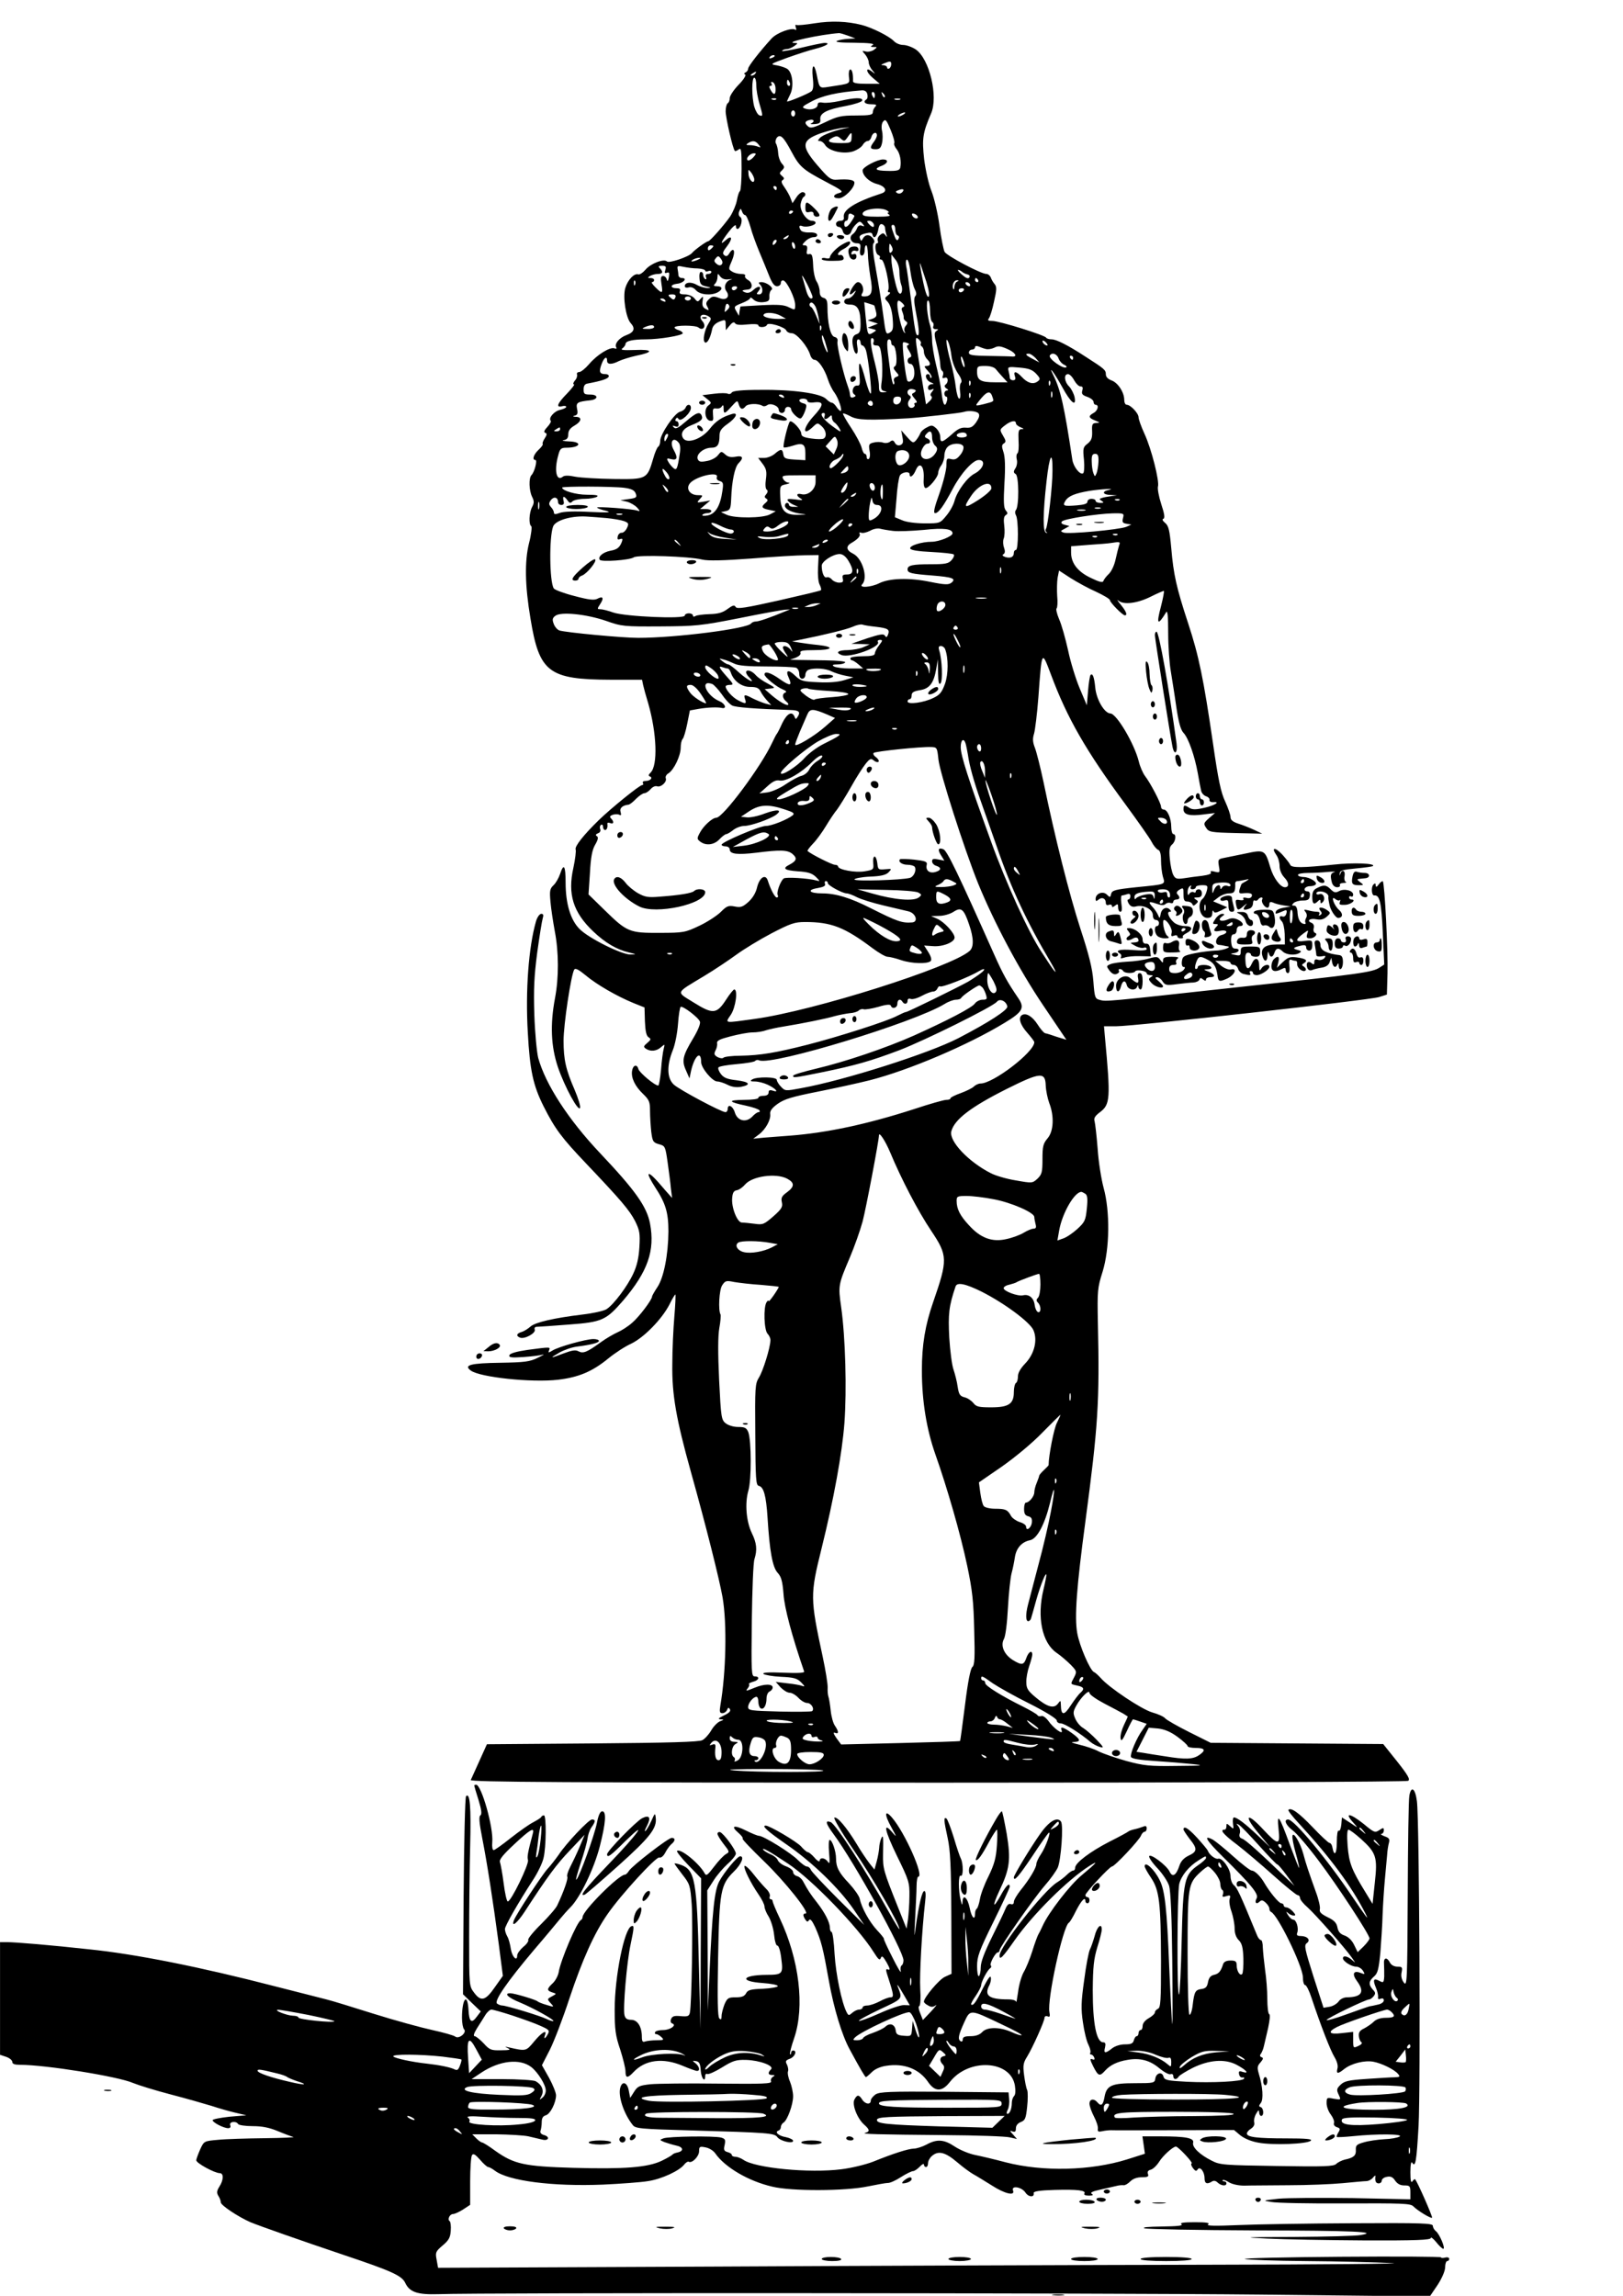 <?xml version="1.0" encoding="UTF-8" standalone="yes"?>
<svg version="1.0" xmlns="http://www.w3.org/2000/svg" width="210mm" height="297mm" viewBox="0 0 794 1123" preserveAspectRatio="xMidYMid meet">
  <g transform="translate(0,1123) scale(0.1,-0.1)" fill="#000000" stroke="none">
    <path d="M3985 11116 c-44 -7 -84 -11 -89 -8 -5 3 -6 -2 -3 -12 4 -10 3 -15
-3 -11 -18 11 -89 -15 -115 -43 -55 -60 -115 -136 -115 -148 0 -7 -6 -15 -12
-18 -9 -4 -9 -8 -2 -11 5 -3 -9 -26 -33 -50 -24 -25 -43 -54 -43 -65 0 -10 -4
-22 -10 -25 -5 -3 -10 -21 -10 -39 0 -32 35 -185 45 -194 2 -3 11 1 19 7 12
10 14 -3 14 -94 0 -58 -4 -107 -8 -110 -5 -3 -11 -23 -15 -45 -4 -22 -19 -57
-33 -79 -30 -43 -99 -121 -107 -121 -9 0 -68 -43 -80 -58 -15 -18 -112 -51
-122 -41 -15 15 -80 -10 -105 -40 -13 -15 -29 -26 -36 -23 -20 6 -51 -27 -63
-67 -13 -44 3 -145 26 -171 24 -26 18 -45 -20 -59 -36 -13 -61 -44 -50 -61 3
-6 -1 -7 -9 -4 -22 8 -85 -31 -124 -77 -19 -22 -40 -39 -49 -39 -8 0 -13 -6
-10 -12 2 -7 -2 -21 -11 -30 -8 -10 -10 -18 -4 -18 5 0 -10 -20 -34 -45 -48
-49 -56 -70 -24 -62 11 3 20 1 20 -3 0 -5 -14 -11 -30 -15 -29 -6 -58 -40 -46
-53 4 -3 -4 -17 -16 -30 -16 -17 -19 -26 -11 -29 10 -3 9 -10 -2 -27 -8 -12
-13 -25 -10 -28 3 -2 -6 -15 -20 -28 -25 -23 -33 -50 -16 -50 11 0 -4 -59 -19
-74 -14 -14 -12 -76 3 -106 10 -20 11 -30 0 -50 -15 -29 -17 -86 -4 -94 4 -3
0 -41 -11 -83 -22 -88 -20 -208 7 -368 43 -264 88 -299 393 -300 l153 0 5 -25
c3 -14 14 -54 25 -90 42 -146 48 -303 12 -339 -11 -10 -12 -16 -4 -19 17 -6 2
-22 -20 -22 -11 0 -17 -4 -14 -10 3 -5 2 -10 -3 -10 -13 0 -152 -113 -212
-171 -76 -74 -119 -129 -114 -144 3 -7 -2 -48 -11 -90 -29 -129 -1 -218 97
-311 59 -56 115 -89 175 -103 38 -9 38 -9 7 -10 -42 -1 -205 80 -249 125 -44
44 -68 124 -68 227 0 83 -9 97 -27 42 -7 -20 -21 -45 -32 -55 -18 -17 -20 -27
-15 -82 3 -35 13 -99 21 -143 20 -103 20 -229 1 -328 -24 -128 -20 -234 14
-336 33 -97 103 -226 109 -199 2 9 -10 47 -26 85 -44 101 -55 149 -55 243 0
78 36 318 52 347 5 9 21 1 55 -27 56 -47 154 -103 234 -136 l55 -22 2 -68 c2
-48 7 -71 18 -78 13 -8 12 -12 -7 -28 -18 -15 -19 -19 -6 -28 23 -15 51 -12
73 7 20 17 20 17 14 -7 -4 -14 -10 -60 -13 -102 -4 -43 -10 -78 -14 -78 -17 0
-93 64 -97 81 -7 26 -27 19 -31 -10 -5 -33 14 -74 54 -112 30 -29 34 -39 34
-83 0 -28 3 -74 6 -102 6 -47 9 -53 38 -61 30 -8 31 -11 42 -88 6 -44 14 -101
16 -128 l6 -47 -32 36 c-55 65 -77 86 -83 80 -3 -3 11 -31 31 -62 52 -79 66
-124 66 -218 -1 -115 -23 -226 -54 -272 -14 -21 -26 -42 -26 -46 0 -15 -62
-98 -97 -128 -20 -18 -53 -39 -72 -47 -20 -9 -56 -30 -81 -48 -69 -50 -87 -57
-110 -45 -14 8 -32 5 -72 -10 -68 -26 -72 -25 -21 4 23 13 61 26 85 29 71 9
108 19 108 28 0 5 -12 9 -27 9 -36 0 -172 -38 -200 -56 -20 -12 -22 -12 -17 1
7 17 8 17 -105 2 -55 -8 -86 -17 -89 -26 -4 -11 9 -13 69 -9 41 3 83 8 94 12
11 3 0 -4 -25 -16 -39 -19 -63 -22 -183 -24 -144 -2 -181 -11 -144 -38 44 -33
298 -60 427 -45 101 12 168 40 247 105 32 26 81 58 110 71 63 30 151 120 188
192 14 29 28 51 29 49 2 -1 0 -50 -5 -108 -5 -58 -10 -163 -10 -235 -2 -147
19 -267 91 -525 75 -268 139 -524 155 -614 22 -129 17 -367 -11 -529 -5 -30
-3 -37 10 -37 9 0 19 7 23 16 4 12 8 13 14 3 5 -9 -4 -18 -29 -30 -27 -13 -32
-18 -17 -19 18 -1 18 -2 -3 -10 -12 -5 -32 -25 -43 -45 -12 -20 -31 -41 -43
-47 -15 -9 -165 -13 -538 -16 l-516 -4 -37 -82 c-20 -44 -39 -87 -42 -93 -4
-10 456 -13 2283 -13 1315 0 2295 4 2303 9 11 7 -1 28 -54 95 l-68 85 -422 3
-422 3 -106 53 c-58 29 -110 59 -117 67 -6 8 -35 21 -64 29 -53 16 -212 122
-252 169 -12 13 -26 26 -32 28 -19 8 -71 128 -82 191 -14 79 -3 226 40 546 62
465 70 585 61 972 -3 156 -2 170 23 249 35 113 37 296 5 411 -11 41 -25 127
-29 190 -5 63 -12 124 -15 135 -5 15 2 26 24 43 53 39 55 65 26 375 l-4 47 60
0 c88 0 1241 128 1286 143 l38 12 3 105 c3 106 -14 440 -23 449 -3 2 -12 -4
-20 -15 -10 -14 -14 -15 -15 -4 0 10 -3 11 -11 3 -12 -12 -9 -54 4 -53 27 3
35 -33 42 -182 l7 -156 -23 -15 c-35 -23 -91 -31 -694 -96 -650 -71 -643 -71
-675 -62 -23 6 -25 12 -31 91 -5 64 -21 128 -64 259 -54 167 -124 444 -180
716 -15 71 -34 146 -42 167 -11 28 -12 45 -4 70 5 18 15 98 21 178 17 233 16
231 62 109 79 -212 171 -372 365 -635 60 -82 118 -164 127 -182 9 -18 24 -36
32 -39 9 -3 14 -20 14 -52 0 -25 4 -61 9 -79 12 -40 19 -37 -131 -52 -103 -11
-117 -15 -122 -32 -4 -19 -6 -19 -21 -4 -19 19 -55 6 -55 -21 0 -12 3 -13 15
-3 17 14 35 5 35 -17 0 -9 6 -13 15 -9 8 3 15 0 15 -6 0 -7 5 -6 15 2 13 10
15 9 15 -9 0 -11 5 -21 11 -21 8 0 9 13 5 40 -3 23 -2 40 3 40 5 0 16 3 25 6
11 4 16 1 16 -10 0 -9 -5 -16 -10 -16 -6 0 -5 -8 2 -20 9 -14 19 -18 35 -14
37 10 83 -14 83 -42 0 -15 6 -24 15 -24 8 0 15 -7 15 -15 0 -8 -4 -15 -10 -15
-14 0 -13 -33 2 -48 7 -7 23 -12 37 -12 22 1 24 2 11 13 -14 11 -27 77 -15 77
15 0 42 -44 37 -62 -4 -17 -2 -20 11 -15 10 4 17 2 17 -3 0 -6 8 -10 17 -10 9
0 13 3 10 7 -4 3 3 11 15 17 36 18 34 36 -5 36 -19 0 -43 8 -54 18 -24 21 -37
52 -21 52 9 0 9 3 1 11 -17 17 -41 4 -45 -23 -4 -22 -5 -22 -13 -3 -5 11 -17
29 -27 39 -23 25 -18 29 21 15 23 -8 36 -8 43 -1 6 6 17 8 24 5 8 -3 14 0 14
6 0 6 7 11 15 11 17 0 20 11 5 26 -6 6 -3 14 10 22 19 11 20 10 20 -23 0 -28
4 -35 19 -35 11 0 21 -6 24 -12 4 -10 7 -10 18 0 12 11 12 14 -1 22 -12 8 -10
10 8 10 15 0 22 6 22 20 0 11 -7 20 -15 20 -8 0 -15 -5 -15 -11 0 -5 -5 -7
-11 -3 -6 3 -15 0 -20 -7 -6 -11 -9 -8 -9 8 0 12 5 25 12 29 7 4 8 3 4 -4 -4
-7 -1 -12 8 -12 9 0 16 5 16 10 0 6 14 10 30 10 28 0 30 -2 24 -27 -4 -16 -13
-33 -20 -39 -30 -24 -14 -94 22 -94 18 0 24 6 25 23 0 12 3 16 6 10 3 -10 12
-9 36 3 l31 16 -35 15 -34 14 25 19 c14 11 37 20 53 20 26 0 31 8 30 48 -1 6
4 12 11 12 6 0 22 3 36 6 23 5 24 5 5 -7 -11 -6 -21 -12 -21 -13 -1 -1 -5 -11
-9 -24 -5 -19 -3 -23 12 -22 38 4 52 0 47 -14 -3 -8 -13 -12 -26 -8 -13 3 -19
1 -15 -5 4 -6 -3 -8 -17 -6 -21 4 -23 2 -19 -21 6 -31 10 -32 37 -8 20 16 20
16 7 0 -14 -19 -5 -23 23 -12 9 3 16 15 16 26 0 10 4 17 9 13 5 -3 12 -1 16 5
3 5 11 10 16 10 6 0 7 -5 4 -10 -7 -12 12 -40 26 -40 5 0 9 7 9 16 0 12 5 14
18 9 9 -5 33 -11 52 -14 l35 -5 -34 -6 c-19 -3 -37 -11 -39 -19 -5 -14 -3 -14
45 6 7 3 10 -3 6 -16 -3 -12 -11 -17 -19 -14 -17 6 -18 -9 -3 -24 7 -7 13 -34
14 -62 l1 -51 -41 0 c-55 0 -78 -18 -70 -53 9 -35 25 -35 26 1 1 16 3 20 6 10
6 -24 20 -23 28 2 8 24 21 25 41 5 17 -16 61 -20 82 -6 10 6 8 10 -9 14 -27 7
-24 12 14 21 20 5 27 3 27 -9 0 -8 7 -15 15 -15 10 0 15 10 15 26 0 25 -2 26
-39 21 -45 -6 -46 6 -4 37 25 18 25 18 18 -3 -5 -17 -2 -21 14 -21 22 0 41 22
24 27 -6 2 -9 13 -6 23 3 12 -1 22 -11 26 -26 10 -7 24 25 17 21 -4 35 0 50
13 19 17 19 19 3 31 -25 18 -50 18 -35 -1 9 -11 9 -16 0 -22 -8 -4 -9 -3 -5 4
4 8 0 12 -11 12 -10 0 -29 3 -43 7 -21 5 -23 4 -13 -8 7 -9 8 -20 3 -29 -5 -8
-6 -18 -4 -22 3 -4 2 -8 -3 -8 -20 1 -32 19 -35 53 -1 25 -7 37 -17 37 -12 0
-13 2 -2 13 6 6 26 12 44 12 26 0 33 5 35 23 2 15 -2 22 -13 22 -9 0 -15 6
-12 13 2 6 13 12 24 12 12 0 25 3 29 8 12 11 -28 36 -58 37 -16 0 -28 5 -28
10 0 6 22 10 49 10 26 0 70 2 97 5 27 2 41 2 32 -1 -19 -6 -21 -16 -12 -51 4
-14 14 -23 26 -23 10 0 16 5 13 10 -3 6 4 10 17 11 13 0 18 3 12 5 -6 3 -9 16
-6 29 5 27 -13 35 -21 10 -4 -11 -4 -10 -3 2 1 15 15 19 80 25 43 4 81 9 83
12 13 13 -97 17 -189 7 -155 -16 -211 -17 -216 -1 -3 7 -20 29 -38 49 -35 38
-57 38 -30 -1 9 -12 16 -37 16 -54 0 -19 9 -41 23 -56 24 -25 25 -48 3 -48
-22 0 -56 45 -71 96 -26 87 -28 89 -121 69 -43 -9 -92 -19 -108 -22 -26 -5
-28 -8 -23 -39 6 -33 5 -34 -20 -28 -17 5 -24 3 -19 -4 4 -6 -12 -12 -42 -16
-26 -3 -66 -8 -89 -12 -36 -5 -43 -3 -53 16 -7 13 -14 48 -17 79 -4 44 -2 59
11 70 18 15 22 51 6 51 -5 0 -10 16 -10 35 0 42 -19 85 -37 85 -7 0 -13 6 -13
14 0 17 -53 118 -79 151 -10 14 -24 45 -30 71 -22 87 -109 234 -139 234 -29 1
-69 69 -74 128 -5 51 -13 71 -23 60 -3 -3 -9 -38 -12 -77 l-6 -71 -35 83 c-19
45 -45 129 -57 187 -13 58 -32 126 -44 152 -11 26 -16 50 -12 52 4 3 6 30 3
60 -2 30 -1 71 2 90 l7 35 57 -37 c32 -20 88 -51 125 -67 36 -17 67 -35 67
-41 0 -11 62 -74 73 -74 14 0 7 19 -20 52 -15 18 -20 27 -13 21 25 -23 93 -15
159 18 34 17 64 30 65 28 2 -2 -4 -35 -14 -74 -24 -90 -17 -99 25 -30 7 11 10
-19 10 -102 0 -65 6 -149 13 -188 6 -38 19 -117 27 -175 11 -74 21 -110 35
-125 24 -25 55 -114 70 -198 6 -34 13 -72 16 -84 2 -12 13 -24 24 -28 11 -3
19 -12 17 -18 -1 -7 6 -11 16 -11 40 4 13 -15 -39 -27 -43 -10 -60 -10 -75 -1
-25 16 -29 15 -29 -7 0 -26 29 -34 97 -25 l57 7 -29 -25 c-27 -24 -28 -27 -14
-48 13 -20 23 -22 144 -25 l130 -3 -40 19 c-22 10 -57 24 -77 30 -27 9 -38 18
-38 32 0 11 -12 45 -26 76 -21 44 -34 105 -60 286 -46 315 -69 427 -121 585
-58 176 -72 240 -83 369 -8 88 -13 109 -30 123 -12 10 -16 18 -9 20 9 3 6 24
-10 72 -12 37 -19 76 -16 86 8 26 -32 185 -66 258 -16 35 -29 71 -29 81 0 19
-39 61 -58 61 -7 0 -12 11 -12 24 0 37 -31 84 -62 95 -18 7 -28 17 -28 30 0
21 -7 27 -96 84 -87 57 -146 87 -169 87 -13 0 -25 4 -27 8 -4 12 -230 82 -263
82 -21 0 -25 3 -17 13 5 6 17 43 25 82 13 57 14 72 3 85 -7 8 -16 23 -19 33
-4 9 -13 17 -22 17 -26 0 -194 89 -204 108 -5 10 -17 67 -25 128 -8 60 -26
136 -39 169 -14 34 -29 102 -36 156 -11 101 -7 129 34 224 36 83 -8 267 -75
313 -18 12 -46 22 -61 22 -16 0 -36 8 -46 19 -23 24 -107 66 -158 79 -71 18
-148 21 -230 8z m165 -61 l35 -13 -35 -2 c-19 -1 -44 -5 -55 -10 -13 -6 17 -9
85 -9 72 -1 100 -4 90 -11 -13 -8 -12 -10 4 -10 19 0 19 0 1 -14 -10 -7 -28
-11 -39 -8 -20 5 -20 4 -3 -15 9 -11 17 -28 17 -38 0 -10 8 -28 18 -39 16 -20
16 -20 -1 -7 -34 27 -32 -1 3 -30 l34 -29 -66 0 c-46 0 -66 4 -65 13 1 35 -4
57 -13 57 -6 0 -9 -15 -7 -34 4 -38 11 -34 -100 -51 -45 -7 -44 -8 -58 62 -12
58 -25 47 -19 -14 5 -43 3 -62 -7 -70 -15 -12 -119 -55 -119 -49 0 1 7 17 16
35 18 36 12 102 -12 122 -8 7 -32 15 -52 19 -37 6 -36 6 51 38 48 17 109 37
135 43 52 13 78 29 47 29 -11 0 -64 -11 -117 -24 -54 -12 -95 -19 -92 -15 3 5
13 9 23 9 9 0 26 7 37 15 19 14 19 14 -1 15 -50 3 132 42 220 48 6 0 26 -6 45
-13z m-360 -99 c0 -2 -7 -7 -16 -10 -8 -3 -12 -2 -9 4 6 10 25 14 25 6z m570
-40 c0 -8 -4 -18 -10 -21 -5 -3 -10 -1 -10 4 0 6 -8 11 -17 12 -15 0 -15 2 2
9 29 12 35 12 35 -4z m-665 -46 c-3 -5 -12 -10 -18 -10 -7 0 -6 4 3 10 19 12
23 12 15 0z m5 -58 c0 -22 7 -61 15 -88 18 -61 18 -65 0 -58 -8 3 -19 22 -25
42 -13 48 -13 142 0 142 6 0 10 -17 10 -38z m164 13 c3 -8 1 -15 -4 -15 -6 0
-10 7 -10 15 0 8 2 15 4 15 2 0 6 -7 10 -15z m-70 -28 c2 -32 -9 -35 -24 -7
-8 14 -8 20 0 20 6 0 8 5 4 11 -4 7 -1 10 6 7 7 -2 14 -16 14 -31z m449 -27
c3 -11 1 -23 -4 -26 -19 -12 -8 -24 23 -24 25 0 29 -3 20 -12 -7 -7 -12 -19
-12 -27 0 -13 -15 -16 -83 -16 -72 0 -90 -4 -150 -33 -54 -26 -71 -31 -83 -21
-19 16 -18 26 6 32 22 6 28 -8 8 -17 -7 -3 1 -4 17 -3 25 2 30 6 28 24 -3 30
33 48 127 65 41 8 75 19 78 26 5 16 -38 15 -110 -2 -32 -7 -69 -11 -83 -8 -18
3 -25 0 -25 -11 0 -18 -35 -28 -62 -18 -17 6 -13 11 29 33 57 31 130 47 249
56 14 1 24 -5 27 -18z m37 -5 c0 -8 -2 -15 -4 -15 -2 0 -6 7 -10 15 -3 8 -1
15 4 15 6 0 10 -7 10 -15z m48 -10 c-3 -3 -9 2 -12 12 -6 14 -5 15 5 6 7 -7
10 -15 7 -18z m-531 -11 c-3 -3 -12 -4 -19 -1 -8 3 -5 6 6 6 11 1 17 -2 13 -5z
m606 -1 c-7 -2 -19 -2 -25 0 -7 3 -2 5 12 5 14 0 19 -2 13 -5z m-513 -68 c0
-8 -4 -15 -10 -15 -5 0 -10 7 -10 15 0 8 5 15 10 15 6 0 10 -7 10 -15z m530
-5 c-8 -5 -19 -10 -25 -10 -5 0 -3 5 5 10 8 5 20 10 25 10 6 0 3 -5 -5 -10z
m-45 -140 c-3 -5 2 -18 11 -29 17 -20 25 -62 18 -92 -4 -13 -17 -16 -63 -15
-60 1 -68 10 -25 26 29 12 32 30 4 30 -29 0 -100 -38 -100 -53 0 -26 32 -57
70 -67 42 -11 54 -36 23 -46 -130 -42 -191 -81 -185 -116 2 -12 -3 -18 -17
-18 -12 0 -21 -7 -21 -15 0 -8 6 -15 14 -15 7 0 16 -9 19 -20 6 -25 34 -26 42
-1 3 10 14 26 24 35 16 15 19 15 31 1 11 -13 10 -14 -4 -9 -10 4 -18 0 -23
-12 -4 -11 -13 -24 -22 -30 -20 -15 -7 -44 20 -44 18 0 21 -5 17 -30 -3 -20 0
-30 9 -30 7 0 13 11 13 25 0 14 3 25 8 25 4 0 7 -19 8 -42 0 -24 6 -74 12
-112 14 -74 7 -96 -30 -96 -15 0 -17 4 -9 17 11 20 -3 53 -22 53 -7 0 -20 -14
-29 -30 -18 -31 -12 -40 11 -17 11 9 10 7 0 -10 -8 -13 -22 -23 -31 -23 -10 0
-18 -7 -18 -15 0 -10 10 -15 30 -15 36 0 50 -27 50 -95 0 -35 -4 -45 -20 -50
-21 -7 -25 -30 -14 -72 10 -37 26 -26 18 12 -4 23 -2 35 5 35 6 0 11 -7 11
-15 0 -8 4 -15 9 -15 5 0 13 -10 17 -22 12 -38 31 -209 24 -213 -4 -3 -15 26
-25 63 -25 96 -37 110 -31 36 5 -54 3 -62 -11 -60 -20 1 -30 -33 -13 -44 8 -5
7 -9 -4 -13 -10 -4 -16 -1 -17 8 -2 16 -3 23 -11 45 -23 63 -55 203 -51 218 3
13 -2 21 -15 24 -20 6 -34 67 -34 150 0 27 -5 37 -19 41 -13 3 -19 14 -19 31
0 15 -7 37 -15 49 -8 12 -16 48 -17 80 -2 47 -6 57 -19 54 -12 -3 -15 2 -11
19 3 17 0 24 -12 24 -13 0 -13 3 4 20 11 11 29 20 41 20 12 0 19 5 16 13 -2 7
-19 11 -38 10 -19 -1 -37 4 -41 10 -12 19 -9 27 7 21 20 -8 65 4 65 16 0 6 -8
10 -18 10 -27 0 -61 51 -55 83 3 15 9 30 14 33 14 8 11 24 -5 24 -7 0 -22 -12
-31 -27 l-18 -27 -9 23 c-4 13 -18 37 -29 53 -16 22 -19 32 -10 37 9 6 8 11
-3 20 -14 12 -14 15 0 28 13 14 13 17 -1 33 -9 10 -17 33 -18 51 -1 19 -6 40
-11 47 -4 7 -2 19 4 28 17 20 33 5 71 -66 40 -75 55 -89 167 -148 84 -44 91
-50 68 -56 -33 -8 -34 -26 -2 -26 26 0 76 50 76 76 0 14 -26 19 -86 15 -26 -2
-39 6 -78 51 -100 112 -100 140 -1 176 39 13 90 26 115 27 25 2 32 1 15 -1
-51 -8 -123 -34 -135 -50 -10 -11 -10 -14 1 -14 8 0 20 -9 26 -20 19 -29 88
-45 135 -31 21 7 42 21 48 31 6 11 17 20 24 20 8 0 16 9 19 20 6 22 27 28 27
8 0 -7 -7 -22 -15 -32 -21 -28 -19 -36 9 -36 19 0 26 7 31 30 4 17 4 44 0 60
-4 19 -2 37 6 46 11 13 16 7 36 -41 13 -31 21 -60 18 -65z m-209 25 c-1 -23
-5 -25 -52 -25 -59 0 -74 9 -42 26 19 10 26 10 41 -4 16 -14 19 -14 33 6 19
28 22 28 20 -3z m-455 -32 c12 -15 12 -16 -4 -10 -10 4 -28 7 -40 7 -18 0 -19
2 -7 10 22 14 36 12 51 -7z m-26 -63 c-10 -11 -22 -17 -27 -14 -12 8 11 34 30
34 13 0 12 -3 -3 -20z m5 -108 c0 -26 -25 -5 -28 24 -2 28 -2 28 13 10 8 -11
15 -26 15 -34z m110 -42 c0 -5 -2 -10 -4 -10 -3 0 -8 5 -11 10 -3 6 -1 10 4
10 6 0 11 -4 11 -10z m613 -21 c-6 -6 -17 -8 -24 -3 -9 5 -8 9 7 14 23 9 31 3
17 -11z m-768 -111 c6 0 17 -26 26 -57 8 -31 28 -85 43 -121 15 -36 37 -89 48
-117 15 -38 26 -53 39 -53 11 0 19 7 19 16 0 9 6 14 13 12 18 -6 57 -87 57
-119 0 -27 0 -27 -31 -12 -23 12 -52 14 -132 10 -56 -3 -103 -6 -104 -6 -1 -1
-3 -11 -5 -23 l-3 -23 -13 23 c-13 22 -11 24 27 39 23 9 41 20 41 25 0 5 7 2
16 -7 10 -10 29 -15 48 -13 26 3 31 7 30 28 -1 14 4 28 10 32 14 9 -22 37 -48
38 -16 0 -17 -3 -8 -12 17 -17 15 -48 -4 -48 -14 0 -14 3 -4 15 20 24 2 31
-23 8 -16 -15 -28 -18 -42 -13 -19 8 -17 11 15 14 23 2 23 33 0 46 -11 6 -18
15 -15 21 4 5 -5 9 -20 9 -14 0 -34 5 -44 12 -18 11 -18 13 0 54 19 45 9 70
-13 35 -9 -15 -16 -17 -25 -9 -10 8 -7 17 14 44 29 38 24 57 -7 29 -30 -27
-24 -10 15 41 19 25 35 38 35 30 0 -26 19 -18 26 10 4 16 2 29 -5 33 -7 5 -9
15 -5 26 7 17 8 17 14 1 3 -10 10 -18 15 -18z m695 22 c8 -5 11 -10 5 -10 -5
0 -3 -5 5 -10 10 -7 -7 -10 -57 -10 -57 0 -73 3 -73 14 0 24 90 35 120 16z
m-460 -4 c0 -3 -4 -8 -10 -11 -5 -3 -10 -1 -10 4 0 6 5 11 10 11 6 0 10 -2 10
-4z m300 -22 c0 -3 -7 -16 -16 -29 -18 -28 -34 -33 -34 -10 0 8 5 15 10 15 6
0 10 9 10 20 0 13 5 18 15 14 8 -4 15 -8 15 -10z m310 -6 c0 -13 -23 -5 -28
10 -2 7 2 10 12 6 9 -3 16 -11 16 -16z m-216 -33 c3 -8 2 -15 -3 -15 -5 0 -14
7 -21 15 -10 12 -10 15 3 15 8 0 17 -7 21 -15z m56 -20 c0 -7 3 -22 6 -32 5
-14 4 -15 -4 -4 -9 12 -13 13 -27 1 -9 -7 -14 -19 -11 -27 3 -7 2 -13 -3 -13
-14 0 -9 -51 5 -57 8 -3 11 -9 8 -14 -3 -5 1 -9 8 -9 15 0 44 -132 33 -150 -3
-5 -1 -10 6 -10 7 0 4 -6 -6 -14 -19 -14 -19 -15 -1 -34 11 -13 20 -42 23 -79
4 -50 2 -60 -14 -70 -19 -11 -20 -6 -32 85 -7 54 -23 152 -35 219 -15 81 -19
126 -13 132 7 7 6 15 -3 26 -16 20 -37 19 -48 -1 -8 -15 -10 -15 -15 0 -5 11
2 18 26 24 24 6 33 5 35 -5 6 -25 21 -13 28 21 4 24 10 33 20 29 8 -3 14 -11
14 -18z m50 -9 c0 -13 5 -26 12 -28 7 -3 8 -9 3 -18 -6 -10 -12 -5 -21 21 -16
43 -16 49 -4 49 6 0 10 -11 10 -24z m-525 -36 c-3 -5 -12 -10 -18 -10 -7 0 -6
4 3 10 19 12 23 12 15 0z m-63 -32 c-7 -7 -12 -8 -12 -2 0 14 12 26 19 19 2
-3 -1 -11 -7 -17z m98 -15 c0 -19 -13 -9 -16 12 -1 8 2 13 7 9 5 -3 9 -12 9
-21z m471 -26 c-8 -8 -11 -3 -11 19 1 25 2 27 11 11 8 -14 8 -22 0 -30z m-871
29 c0 -2 -6 -9 -13 -15 -10 -8 -14 -7 -14 4 0 8 6 15 14 15 7 0 13 -2 13 -4z
m40 -90 c-6 -6 -15 -5 -25 4 -12 10 -13 16 -3 27 10 13 14 12 25 -3 8 -11 10
-21 3 -28z m870 -36 c0 -21 4 -49 9 -63 11 -27 -1 -58 -14 -36 -11 16 -34 127
-34 159 l0 25 19 -24 c12 -14 20 -38 20 -61z m-985 60 c-27 -12 -43 -12 -25 0
8 5 22 9 30 9 10 0 8 -3 -5 -9z m1039 -58 c4 -31 13 -69 20 -84 9 -17 11 -29
4 -36 -7 -7 -7 -29 1 -69 17 -87 20 -123 11 -123 -10 0 -13 14 -35 188 -9 67
-18 136 -22 152 -3 17 -1 30 4 30 6 0 13 -26 17 -58z m78 -51 c12 -38 16 -67
11 -72 -6 -6 -16 21 -26 68 -16 74 -21 117 -11 83 3 -8 14 -44 26 -79z m-1277
59 c-5 -15 -3 -18 8 -14 11 4 13 -1 9 -23 -4 -19 -7 -22 -10 -10 -2 9 -10 17
-18 17 -11 0 -13 -9 -8 -40 8 -47 4 -49 -30 -15 -14 14 -21 25 -16 25 6 0 10
5 10 10 0 6 -8 10 -17 10 -15 0 -16 2 -3 10 8 5 25 10 38 10 24 0 28 10 10 28
-9 9 -7 12 11 12 18 0 21 -4 16 -20z m158 7 c20 -1 37 -6 37 -11 0 -4 7 -6 15
-2 8 3 15 1 15 -4 0 -6 -7 -10 -16 -10 -10 0 -14 -5 -10 -16 3 -8 2 -12 -4 -9
-6 3 -10 13 -10 21 0 8 -5 14 -11 14 -6 0 -9 -14 -7 -32 2 -27 8 -34 33 -39
25 -6 26 -7 7 -8 -13 0 -36 6 -52 15 -28 17 -60 14 -60 -6 0 -6 8 -9 18 -6 12
4 26 -1 37 -14 20 -22 73 -27 106 -10 26 14 24 30 -3 30 -17 0 -19 3 -10 12 7
7 12 21 12 33 1 19 1 19 14 2 9 -11 23 -16 42 -13 16 2 21 1 11 -1 -27 -7 -39
-37 -23 -58 19 -26 -1 -46 -32 -34 -32 12 -38 11 -56 -7 -12 -12 -14 -20 -5
-35 9 -18 8 -19 -9 -10 -14 7 -18 18 -15 38 4 25 3 26 -10 11 -13 -16 -15 -16
-30 3 -10 11 -29 19 -47 19 -22 0 -28 4 -24 15 4 10 0 15 -14 15 -35 0 -35 18
0 22 32 3 53 28 24 28 -9 0 -16 6 -17 13 0 6 -2 20 -4 31 -3 16 1 17 28 11 18
-4 49 -8 70 -8z m1293 -16 c5 -5 17 -11 26 -13 10 -2 15 -8 10 -15 -5 -8 -16
-4 -35 13 -16 13 -24 24 -20 24 5 0 13 -4 19 -9z m-740 -98 c12 -27 12 -33 1
-33 -7 0 -18 19 -24 43 -7 23 -14 51 -18 62 -8 26 23 -29 41 -72z m819 57 c3
-5 1 -10 -4 -10 -6 0 -11 5 -11 10 0 6 2 10 4 10 3 0 8 -4 11 -10z m-1678 -22
c-3 -8 -6 -5 -6 6 -1 11 2 17 5 13 3 -3 4 -12 1 -19z m1576 15 c-7 -2 -13 -14
-14 -26 0 -12 -3 -16 -6 -9 -7 18 4 42 19 41 10 0 10 -2 1 -6z m62 -13 c3 -5
2 -10 -4 -10 -5 0 -13 5 -16 10 -3 6 -2 10 4 10 5 0 13 -4 16 -10z m-1140 -20
c-3 -5 -10 -10 -16 -10 -5 0 -9 5 -9 10 0 6 7 10 16 10 8 0 12 -4 9 -10z
m1110 -10 c-3 -5 -10 -10 -16 -10 -5 0 -9 5 -9 10 0 6 7 10 16 10 8 0 12 -4 9
-10z m-1411 -35 c-5 -12 -10 -13 -20 -4 -19 15 -18 19 6 19 13 0 18 -5 14 -15z
m76 -5 c0 -5 -7 -10 -15 -10 -8 0 -15 5 -15 10 0 6 7 10 15 10 8 0 15 -4 15
-10z m-125 -10 c3 -6 -1 -7 -9 -4 -18 7 -21 14 -7 14 6 0 13 -4 16 -10z m1161
-14 c10 -10 10 -16 2 -18 -8 -3 -9 -11 -3 -24 4 -10 7 -23 6 -28 -1 -5 4 -13
10 -17 10 -6 10 -11 0 -23 -7 -8 -9 -21 -5 -28 5 -9 4 -10 -3 -3 -11 10 -33
101 -33 135 0 24 6 25 26 6z m134 -35 c0 -28 5 -53 11 -56 6 -4 8 -13 5 -21
-3 -9 1 -14 12 -14 14 0 14 -2 3 -9 -12 -8 -11 -19 3 -75 9 -36 16 -76 16 -90
0 -14 4 -27 10 -31 5 -3 6 -13 3 -22 -5 -12 -2 -15 9 -11 17 7 20 -22 3 -34
-6 -5 -4 -12 5 -18 10 -6 11 -10 3 -10 -7 0 -13 -7 -13 -15 0 -8 4 -15 9 -15
5 0 7 -9 4 -20 -10 -37 -20 -21 -27 41 -4 33 -16 94 -27 136 -10 42 -19 95
-19 118 0 23 -4 55 -9 71 -15 47 -22 124 -11 124 6 0 10 -22 10 -49z m-992 3
c-14 -14 -15 -14 -10 11 3 19 8 23 15 16 8 -8 7 -16 -5 -27z m430 19 c6 -10
12 -34 16 -53 l6 -35 -17 40 c-9 22 -20 42 -25 43 -11 5 -10 22 2 22 5 0 13
-8 18 -17z m289 3 c1 0 4 -13 8 -28 6 -23 3 -29 -16 -37 l-24 -8 25 -8 25 -8
-25 -10 -25 -10 23 -6 c22 -6 22 -6 3 -18 -26 -16 -27 -12 -36 76 l-7 73 23
-7 c13 -4 25 -8 26 -9z m-457 -51 l25 -14 -35 -1 c-46 0 -81 10 -74 21 8 14
56 10 84 -6z m-351 -4 c11 -7 11 -12 -2 -32 -21 -33 -31 -86 -18 -94 11 -6 26
21 35 65 3 16 16 29 36 37 29 11 30 10 30 -15 l1 -27 19 23 c12 15 21 19 26
11 4 -8 25 -10 60 -6 31 3 54 2 54 -4 0 -13 38 -11 42 2 5 15 88 -10 95 -28 3
-7 15 -13 27 -13 23 0 77 -63 90 -107 4 -13 13 -23 21 -23 18 0 49 -45 65 -95
7 -22 21 -51 32 -65 20 -27 41 -90 30 -90 -4 0 -13 9 -20 20 -7 11 -17 20 -22
20 -6 0 -18 8 -29 19 -27 27 -163 46 -320 44 -94 0 -136 -5 -141 -13 -4 -7
-13 -9 -19 -6 -6 4 -37 4 -68 0 l-57 -7 24 -19 c21 -17 22 -19 6 -31 -24 -17
-18 -70 7 -75 16 -3 18 2 15 30 -2 28 0 32 16 30 10 -2 23 2 27 10 6 9 9 7 9
-9 0 -30 5 -29 39 9 28 31 29 31 35 10 8 -25 19 -28 34 -9 11 13 61 15 82 2 6
-4 16 -2 23 3 16 13 57 -3 57 -23 0 -8 7 -15 15 -15 8 0 15 7 15 15 0 8 7 15
15 15 8 0 15 -5 15 -10 0 -17 38 -53 48 -46 6 3 15 20 21 37 9 27 8 32 -9 36
-26 7 -26 23 0 23 11 0 20 -5 20 -11 0 -7 14 -10 35 -7 47 5 46 -13 -5 -68
-53 -58 -56 -102 -3 -52 22 21 23 21 43 3 22 -20 26 -50 10 -60 -6 -4 -33 -4
-60 0 -38 5 -50 11 -50 24 0 19 -46 68 -56 59 -9 -10 -36 -120 -30 -126 3 -3
23 1 45 8 48 16 61 8 61 -36 l0 -35 -52 3 c-46 3 -53 6 -56 26 -4 27 -12 28
-42 2 -13 -11 -36 -20 -52 -20 l-29 0 22 -29 c18 -24 21 -38 16 -75 -4 -27 -2
-48 4 -51 6 -5 6 -12 -2 -22 -10 -11 -10 -16 0 -22 9 -6 8 -11 -4 -21 -23 -19
-19 -27 18 -34 l32 -7 -28 -15 c-35 -19 -172 -20 -212 -2 l-28 13 24 5 c21 5
24 12 26 60 3 87 18 156 36 174 27 27 21 39 -15 32 -22 -4 -37 -1 -50 11 -19
17 -20 16 -36 -4 -9 -12 -34 -25 -54 -28 -31 -6 -39 -4 -45 10 -8 24 30 55 67
55 30 0 40 15 40 60 0 22 9 35 40 57 44 31 54 59 18 47 -46 -14 -77 -34 -106
-72 -39 -49 -108 -74 -129 -47 -17 24 -2 49 39 65 46 18 58 29 51 46 -9 23
-27 16 -77 -27 -37 -32 -50 -39 -59 -30 -9 9 -8 11 6 6 12 -5 17 -2 17 9 0 9
-5 16 -11 16 -5 0 -7 5 -3 11 5 8 9 7 14 -1 10 -16 60 30 60 55 0 19 -19 20
-26 1 -3 -8 -15 -17 -27 -20 -27 -6 -97 -110 -97 -142 0 -12 -4 -26 -10 -29
-5 -3 -17 -30 -25 -60 -29 -99 -32 -100 -192 -98 -76 1 -160 6 -188 11 -33 7
-54 7 -62 0 -31 -25 -43 31 -22 105 8 32 14 37 39 37 70 0 82 29 13 31 -27 1
-38 4 -25 6 16 3 22 11 22 29 0 17 9 30 30 42 35 20 39 42 8 43 -17 1 -18 3
-6 6 13 3 16 11 11 33 -6 31 1 35 66 42 39 5 38 28 -1 28 -29 0 -33 3 -33 25
0 18 6 27 20 29 69 13 99 23 103 34 2 7 -5 12 -17 12 -28 0 -32 12 -18 49 12
33 27 42 27 16 0 -19 23 -19 58 -1 15 7 53 19 84 26 87 17 84 32 -6 28 -58 -2
-73 0 -61 8 8 6 15 16 15 21 0 15 35 23 99 23 67 0 181 19 181 30 0 5 -9 12
-20 15 -11 3 -20 9 -20 13 0 12 103 12 117 0 23 -19 40 7 20 30 -24 27 -1 44
32 23z m-269 -51 c0 -5 -15 -10 -32 -9 -28 0 -30 2 -13 9 28 12 45 12 45 0z
m817 -12 c-3 -8 -6 -5 -6 6 -1 11 2 17 5 13 3 -3 4 -12 1 -19z m32 -108 c0
-19 -28 50 -28 70 0 18 4 12 15 -20 7 -25 14 -47 13 -50z m224 45 c-3 -10 1
-15 15 -15 16 0 20 -9 26 -63 3 -35 3 -84 0 -109 -6 -40 -4 -47 12 -51 16 -4
15 -5 -3 -6 -20 -1 -23 4 -23 32 0 19 -9 69 -20 112 -22 85 -26 130 -10 120 5
-3 7 -12 3 -20z m232 -5 c-3 -5 -1 -11 5 -15 5 -3 10 -15 10 -26 0 -11 7 -27
15 -35 20 -20 19 -34 -2 -34 -14 0 -12 -4 7 -25 13 -14 20 -28 17 -32 -4 -3
-7 -1 -7 5 0 7 -4 12 -10 12 -19 0 -10 -31 13 -40 17 -7 18 -9 5 -9 -10 -1
-18 -8 -18 -17 0 -11 5 -14 16 -10 14 6 15 4 4 -10 -9 -10 -10 -18 -4 -22 6
-4 3 -14 -8 -24 -10 -10 -18 -17 -18 -15 0 1 -11 70 -25 152 -30 180 -30 182
-10 165 8 -7 13 -16 10 -20z m-145 5 c0 -8 4 -15 9 -15 15 0 24 -92 10 -101
-10 -6 -9 -12 4 -27 16 -18 17 -20 1 -26 -9 -3 -14 -12 -10 -21 3 -8 2 -15 -3
-15 -4 0 -13 40 -19 89 -15 108 -15 131 -2 131 6 0 10 -7 10 -15z m295 -67 c3
-26 17 -63 31 -84 17 -24 22 -40 15 -47 -5 -5 -7 -25 -4 -43 3 -20 1 -34 -4
-34 -6 0 -13 25 -17 56 -3 30 -15 88 -26 127 -21 76 -27 131 -10 92 5 -11 12
-41 15 -67z m470 53 c-6 -5 -25 10 -25 20 0 5 6 4 14 -3 8 -7 12 -15 11 -17z
m-683 1 c-8 -2 -6 -11 6 -29 12 -20 13 -28 4 -31 -17 -5 -15 -32 2 -32 20 0
27 -61 9 -78 -8 -9 -18 -11 -23 -6 -9 9 -29 182 -22 189 2 2 11 1 20 -3 10 -3
12 -7 4 -10z m381 -19 c10 -3 28 0 41 6 18 10 30 9 64 -6 38 -16 53 -39 24
-37 -7 1 -57 2 -112 3 -82 1 -100 4 -100 16 0 8 7 15 15 15 8 0 15 5 15 11 0
7 7 8 18 4 9 -4 25 -10 35 -12z m243 -44 l19 -22 -32 17 c-35 18 -41 26 -20
26 8 0 22 -10 33 -21z m113 -3 c5 -13 17 -26 27 -30 9 -4 14 -9 11 -12 -12
-13 -90 42 -81 57 10 17 35 9 43 -15z m-460 -36 c0 -9 -4 -8 -9 5 -5 11 -9 27
-9 35 0 9 4 8 9 -5 5 -11 9 -27 9 -35z m531 40 c0 -5 -2 -10 -4 -10 -3 0 -8 5
-11 10 -3 6 -1 10 4 10 6 0 11 -4 11 -10z m-378 -56 c7 -9 23 -27 35 -40 l22
-24 -62 0 c-70 0 -87 10 -87 52 0 26 3 28 40 28 24 0 44 -6 52 -16z m197 -22
c21 -23 22 -27 7 -38 -22 -16 -49 -8 -77 22 -27 29 -43 31 -34 4 5 -14 2 -20
-9 -20 -9 0 -16 6 -16 13 0 6 -3 21 -6 33 -5 20 -2 21 53 16 46 -4 63 -10 82
-30z m128 -66 c42 -77 70 -99 60 -48 -4 17 -16 41 -27 52 -23 23 -27 60 -5 60
8 0 21 -13 30 -30 9 -16 22 -30 31 -30 11 0 13 -6 9 -20 -5 -16 0 -23 24 -31
17 -6 31 -17 31 -25 0 -8 5 -14 10 -14 18 0 11 -29 -10 -40 -27 -15 -25 -24 8
-37 24 -10 25 -11 5 -12 -19 -1 -22 -6 -20 -42 1 -32 -4 -44 -22 -59 -22 -16
-24 -23 -18 -79 3 -33 1 -63 -4 -66 -15 -10 -48 32 -53 67 -39 259 -57 341
-93 413 -28 56 6 10 44 -59z m-450 12 c-3 -8 -6 -5 -6 6 -1 11 2 17 5 13 3 -3
4 -12 1 -19z m390 0 c-3 -8 -6 -5 -6 6 -1 11 2 17 5 13 3 -3 4 -12 1 -19z
m-657 -29 c0 -4 -6 -9 -12 -12 -9 -3 -8 -10 6 -26 12 -13 14 -21 7 -21 -7 0
-10 -4 -7 -9 3 -5 -1 -12 -9 -15 -20 -7 -31 20 -16 38 8 10 9 16 1 21 -18 11
-11 34 10 32 11 -1 20 -4 20 -8z m667 -31 c-3 -7 -5 -2 -5 12 0 14 2 19 5 13
2 -7 2 -19 0 -25z m-400 0 c-3 -8 -6 -5 -6 6 -1 11 2 17 5 13 3 -3 4 -12 1
-19z m108 1 c8 -24 11 -22 -43 -36 -38 -9 -41 -9 -30 6 44 58 62 65 73 30z
m-1020 1 c3 -6 -1 -7 -9 -4 -18 7 -21 14 -7 14 6 0 13 -4 16 -10z m573 -17
c-5 -26 -38 -29 -38 -4 0 15 6 21 21 21 14 0 19 -5 17 -17z m-138 -18 c0 -9
-6 -12 -15 -9 -8 4 -12 10 -9 15 8 14 24 10 24 -6z m517 -47 c7 -9 3 -22 -11
-43 -17 -24 -27 -29 -51 -27 -23 2 -40 -6 -69 -33 -47 -41 -56 -43 -56 -12 0
13 -9 32 -20 42 -18 16 -23 17 -46 4 -15 -7 -29 -20 -32 -29 -3 -8 -12 -23
-20 -33 -14 -16 -17 -15 -44 15 l-29 33 6 -33 c5 -25 3 -33 -10 -39 -11 -4
-21 0 -27 11 -7 13 -13 14 -23 6 -8 -7 -24 -9 -35 -5 -12 4 -33 4 -47 0 -22
-5 -24 -10 -19 -40 4 -19 2 -36 -4 -40 -5 -3 -10 1 -10 9 0 9 -4 16 -9 16 -5
0 -12 14 -16 31 -4 16 -27 60 -51 96 -24 36 -42 68 -40 70 2 3 19 -4 38 -14
33 -18 87 -20 283 -9 62 4 256 26 270 31 23 8 63 4 72 -7z m-753 -13 c-7 -18
7 -20 24 -3 9 9 12 8 12 -5 0 -9 6 -20 13 -24 6 -4 18 -18 25 -31 10 -19 4
-16 -38 15 -46 34 -64 63 -40 63 5 0 7 -7 4 -15z m936 -35 c0 -6 10 -15 23
-20 17 -7 18 -9 5 -9 -15 -1 -17 -9 -15 -56 2 -31 0 -58 -5 -62 -5 -3 -7 -16
-4 -29 4 -13 1 -33 -6 -44 -11 -17 -10 -22 1 -29 16 -10 17 -157 1 -176 -5 -6
-5 -16 0 -25 13 -20 13 -170 0 -170 -5 0 -10 -6 -10 -14 0 -21 -16 -28 -41
-21 -14 5 -18 10 -10 14 8 5 9 15 3 32 -5 13 -6 33 -2 44 5 11 6 40 3 63 -4
31 -2 46 7 52 11 7 11 11 0 24 -10 13 -11 43 -6 134 5 80 3 127 -5 151 -9 27
-9 35 2 42 11 7 11 13 -4 38 -17 29 -17 30 9 50 29 23 54 27 54 11z m-2230
-30 c0 -5 -8 -10 -17 -10 -15 0 -16 2 -3 10 19 12 20 12 20 0z m1820 -39 c0
-16 7 -34 15 -41 11 -9 12 -17 5 -31 -29 -54 -94 -41 -69 14 7 15 18 27 26 27
18 0 17 19 -2 26 -12 5 -13 10 -4 20 18 22 29 16 29 -15z m170 8 c0 -5 -11 -9
-25 -9 -28 0 -34 16 -7 23 20 4 32 -1 32 -14z m-1469 -16 c-8 -15 -10 -15 -11
-2 0 17 10 32 18 25 2 -3 -1 -13 -7 -23z m830 -50 l-12 -26 -20 20 -20 20 23
26 c22 25 23 26 32 7 6 -13 5 -30 -3 -47z m-771 32 c8 -9 10 -29 5 -57 -11
-73 -15 -81 -31 -67 -8 7 -20 21 -25 31 -9 16 -7 18 15 12 30 -7 33 7 12 45
-22 39 -3 68 24 36z m1393 -19 c3 -8 -3 -27 -15 -41 -16 -20 -26 -25 -44 -21
-22 6 -24 3 -24 -31 0 -21 -15 -82 -34 -136 -26 -72 -31 -97 -21 -97 16 0 41
34 85 117 40 77 100 143 128 143 37 0 24 -43 -19 -66 -36 -18 -86 -85 -99
-133 -5 -20 -23 -53 -40 -73 -31 -38 -32 -38 -106 -38 -43 0 -90 6 -110 15
l-36 15 8 92 c3 51 11 101 16 111 9 18 48 24 48 7 0 -21 18 -9 30 20 19 45 42
21 39 -39 -2 -26 1 -46 8 -48 14 -5 63 53 63 75 0 9 7 26 15 36 8 11 15 32 15
47 0 15 7 35 16 43 19 20 70 21 77 2z m-265 -43 c4 -29 -45 -64 -59 -42 -13
21 -11 57 4 63 26 10 52 1 55 -21z m-327 -10 c-10 -18 -47 -53 -56 -53 -16 0
-1 32 19 40 13 5 27 14 31 19 11 18 16 12 6 -6z m1253 -21 c-1 -20 -5 -46 -9
-56 -8 -19 -9 -19 -16 0 -4 10 -8 36 -8 57 -1 29 3 37 17 37 13 0 17 -8 16
-38z m-225 -45 c0 -75 -22 -268 -32 -284 -4 -6 -2 -14 3 -16 6 -3 5 -4 -2 -3
-17 4 -16 95 2 253 14 128 30 155 29 50z m-999 9 c0 -7 -9 -16 -21 -19 -20 -5
-20 -5 -3 14 20 23 24 23 24 5z m-876 -48 c-4 -6 -13 0 -20 13 -20 36 -16 47
6 20 11 -12 17 -28 14 -33z m233 8 c-3 -8 2 -16 14 -19 17 -5 19 -11 13 -49
-10 -72 -34 -112 -71 -119 -18 -4 -30 -2 -27 2 3 5 14 9 25 9 10 0 19 5 19 10
0 6 -12 10 -27 10 l-28 0 25 21 25 21 -34 -6 c-33 -6 -34 -5 -17 13 16 18 16
19 -10 19 -37 0 -59 29 -41 55 23 35 146 65 134 33z m483 -23 c0 -37 -37 -69
-70 -60 -25 6 -26 -8 -2 -22 13 -8 6 -9 -27 -4 -33 4 -42 3 -37 -6 5 -7 18
-16 30 -21 l21 -9 -22 0 c-13 -1 -23 4 -23 9 0 6 -4 10 -10 10 -5 0 -10 -6
-10 -13 0 -18 36 -35 80 -40 30 -3 28 -4 -11 -5 -67 -3 -89 18 -92 88 -2 53
-1 55 28 61 17 4 22 7 13 8 -10 0 -22 9 -27 19 -8 16 -2 17 75 17 l84 0 0 -32z
m153 -23 c-5 -20 -21 -36 -28 -28 -5 4 23 48 30 48 2 0 1 -9 -2 -20z m137 -6
c0 -8 -4 -14 -9 -14 -11 0 -22 26 -14 34 9 9 23 -3 23 -20z m570 -3 c0 -9 -30
-35 -66 -58 -68 -43 -74 -39 -32 23 38 56 99 78 98 35z m-1582 -17 c-4 -3 -12
5 -18 18 -12 22 -12 22 6 6 10 -10 15 -20 12 -24z m1051 -6 c0 -31 -3 -37 -8
-24 -7 18 -3 66 5 66 2 0 4 -19 3 -42z m-1265 26 c36 -5 50 -12 56 -28 7 -19
3 -22 -34 -27 l-41 -6 32 -7 c18 -5 40 -18 50 -29 15 -17 15 -19 2 -15 -23 9
-205 22 -198 15 3 -4 23 -11 45 -16 29 -8 8 -9 -81 -5 -75 4 -130 2 -147 -5
-21 -8 -28 -7 -28 1 0 6 -6 19 -14 27 -12 14 -12 19 -1 35 15 19 35 14 35 -10
0 -8 7 -14 16 -14 11 0 15 6 11 20 -6 25 2 26 19 3 10 -15 15 -16 25 -5 7 6
33 12 59 12 25 0 52 5 60 10 11 7 -4 10 -48 10 -55 0 -122 20 -122 35 0 7 250
6 304 -1z m2369 -11 c-34 -7 -28 -23 10 -24 l32 -2 -30 -4 c-16 -2 -37 -6 -45
-9 -13 -4 -13 -6 0 -14 12 -8 10 -10 -7 -10 -13 0 -23 5 -23 10 0 6 -9 10 -20
10 -11 0 -20 -6 -20 -14 0 -10 -16 -15 -52 -18 -64 -5 -71 -3 -56 22 15 24 47
37 118 49 56 9 137 13 93 4z m-1238 -23 c-3 -5 -12 -10 -18 -10 -7 0 -6 4 3
10 19 12 23 12 15 0z m106 -50 c35 0 23 -47 -18 -69 -21 -11 -23 -10 -23 17 0
16 3 45 7 63 6 28 8 30 11 12 2 -15 10 -23 23 -23z m-141 27 c0 -2 -10 -12
-22 -23 l-23 -19 19 23 c18 21 26 27 26 19z m1327 -3 c-3 -3 -12 -4 -19 -1 -8
3 -5 6 6 6 11 1 17 -2 13 -5z m-2840 -41 c-3 -10 -5 -4 -5 12 0 17 2 24 5 18
2 -7 2 -21 0 -30z m2746 0 c-7 -2 -19 -2 -25 0 -7 3 -2 5 12 5 14 0 19 -2 13
-5z m-75 -10 c-10 -2 -26 -2 -35 0 -10 3 -2 5 17 5 19 0 27 -2 18 -5z m-2265
-20 c-7 -2 -19 -2 -25 0 -7 3 -2 5 12 5 14 0 19 -2 13 -5z m2451 -17 c-5 -20
-2 -25 18 -28 l23 -4 -25 -11 c-34 -14 -285 -37 -307 -28 -16 6 -16 8 6 19
l23 13 -23 6 c-16 4 -20 10 -13 17 12 12 170 37 247 39 56 1 57 0 51 -23z
m-2528 0 c34 -3 73 -10 87 -15 23 -9 24 -13 14 -34 -6 -13 -18 -24 -26 -23 -8
1 -17 -8 -19 -18 -3 -14 0 -17 11 -13 12 4 14 1 10 -11 -11 -30 -23 -40 -57
-46 -36 -7 -62 -29 -52 -44 7 -12 147 -2 167 12 19 13 269 5 334 -11 28 -7
104 -5 240 5 110 9 229 16 265 16 l65 1 -3 -62 c-2 -34 1 -71 8 -83 6 -12 9
-24 6 -27 -2 -3 -96 -25 -206 -50 -165 -37 -204 -43 -211 -32 -6 11 -14 9 -40
-10 -24 -18 -46 -24 -88 -25 -31 -1 -62 -5 -68 -9 -8 -5 -13 -4 -13 2 0 6 -9
11 -20 11 -11 0 -20 -5 -20 -11 0 -18 -293 -5 -350 15 -25 9 -53 16 -63 16
-16 0 -16 2 -1 25 20 30 14 41 -14 26 -16 -8 -42 -5 -113 14 -51 13 -96 30
-100 37 -21 33 -23 251 -3 303 12 31 94 54 169 48 17 -1 57 -4 91 -7z m1136
-36 c-18 -17 -38 -30 -45 -30 -6 0 3 14 21 30 18 17 38 30 45 30 6 0 -3 -14
-21 -30z m-527 -20 c8 0 15 -4 15 -10 0 -5 -7 -10 -15 -10 -23 0 -95 39 -95
50 0 6 18 1 40 -10 21 -11 46 -20 55 -20z m279 29 c-9 -16 -69 -39 -100 -39
-22 0 -25 2 -14 15 9 11 16 12 26 4 10 -8 20 -6 40 10 28 22 60 29 48 10z
m316 -3 c0 -3 -4 -8 -10 -11 -5 -3 -10 -1 -10 4 0 6 5 11 10 11 6 0 10 -2 10
-4z m200 -33 c25 -3 92 0 149 5 100 11 141 5 141 -17 0 -14 -66 -41 -102 -41
-49 0 -110 -19 -105 -33 2 -8 39 -14 105 -17 55 -3 104 -8 108 -12 4 -5 -1
-17 -11 -28 -15 -17 -31 -20 -101 -20 -90 0 -114 -5 -114 -25 0 -18 18 -22
121 -30 99 -8 118 -15 94 -35 -14 -11 -31 -11 -105 4 -102 21 -199 18 -249 -7
-40 -20 -102 -24 -83 -5 30 30 1 128 -45 150 -33 16 -36 36 -8 52 31 18 47 35
40 46 -3 5 0 7 9 4 8 -3 27 2 43 10 15 9 37 13 48 10 11 -3 40 -8 65 -11z
m-824 -33 l59 -9 -58 3 c-41 2 -63 8 -75 21 -14 16 -14 17 -1 7 9 -7 43 -17
75 -22z m309 11 c-9 -15 -114 -25 -138 -13 -18 9 -14 10 23 6 25 -3 59 -1 75
5 40 12 47 13 40 2z m1612 3 c-3 -3 -12 -4 -19 -1 -8 3 -5 6 6 6 11 1 17 -2
13 -5z m-100 -10 c-3 -3 -12 -4 -19 -1 -8 3 -5 6 6 6 11 1 17 -2 13 -5z
m-2046 -31 c13 -16 12 -17 -3 -4 -10 7 -18 15 -18 17 0 8 8 3 21 -13z m729 13
c0 -2 -7 -7 -16 -10 -8 -3 -12 -2 -9 4 6 10 25 14 25 6z m1425 -23 c-3 -10
-11 -40 -17 -68 -6 -29 -20 -59 -33 -72 -13 -12 -25 -28 -27 -35 -3 -9 -20 -5
-61 15 -64 30 -97 72 -97 124 l0 31 88 7 c48 3 96 7 107 9 44 7 47 6 40 -11z
m-1470 -3 c-3 -5 -14 -10 -23 -9 -14 0 -13 2 3 9 27 11 27 11 20 0z m145 -72
c28 -46 26 -68 -6 -68 -21 0 -25 -4 -21 -20 4 -16 0 -20 -18 -20 -12 0 -28 7
-35 15 -7 9 -19 14 -26 11 -12 -5 -24 23 -24 57 0 21 55 57 88 57 14 0 29 -11
42 -32z m747 -60 c-3 -7 -5 -2 -5 12 0 14 2 19 5 13 2 -7 2 -19 0 -25z m-700
0 c-3 -8 -6 -5 -6 6 -1 11 2 17 5 13 3 -3 4 -12 1 -19z m-7 -22 c0 -2 -8 -10
-17 -17 -16 -13 -17 -12 -4 4 13 16 21 21 21 13z m633 -103 c-13 -2 -33 -2
-45 0 -13 2 -3 4 22 4 25 0 35 -2 23 -4z m-198 -32 c0 -16 -31 -38 -40 -29 -4
4 -4 16 0 28 7 23 40 24 40 1z m-630 -1 c-11 -5 -29 -9 -40 -9 l-20 0 20 9
c11 5 29 9 40 9 l20 0 -20 -9z m-92 -17 c-7 -2 -19 -2 -25 0 -7 3 -2 5 12 5
14 0 19 -2 13 -5z m-58 -12 c-82 -34 -133 -51 -147 -51 -9 0 -19 -4 -23 -9
-15 -26 -369 -71 -553 -71 -78 0 -352 26 -385 36 -10 3 -23 18 -28 32 -8 21
-7 29 8 40 27 21 152 8 248 -25 76 -27 88 -28 265 -27 174 1 197 3 390 41 113
23 214 41 225 41 l20 1 -20 -8z m441 -77 c59 -7 68 -13 58 -39 -5 -13 -9 -14
-15 -4 -6 10 -24 7 -86 -13 l-78 -27 45 -1 45 -2 -30 -13 c-16 -8 -51 -14 -77
-15 -48 0 -63 -12 -31 -24 40 -16 193 39 178 64 -3 6 1 10 10 10 14 0 13 -4
-4 -26 -12 -15 -21 -33 -21 -40 0 -10 -16 -14 -60 -14 -33 0 -60 -4 -60 -10 0
-5 4 -10 8 -10 5 0 19 -9 32 -20 l23 -20 -64 0 c-35 0 -71 5 -79 10 -11 7 -7
10 17 10 17 0 34 4 38 10 3 5 -35 9 -97 10 -57 1 -119 2 -138 2 l-35 1 28 10
c16 7 26 16 23 24 -4 10 12 13 69 13 89 0 100 16 18 25 -32 3 -74 9 -93 12
l-35 6 40 8 c116 23 226 50 256 63 19 9 40 13 47 11 8 -3 38 -8 68 -11z m399
-4 c3 -5 -1 -10 -10 -10 -9 0 -13 5 -10 10 3 6 8 10 10 10 2 0 7 -4 10 -10z
m0 -61 c9 -17 15 -33 13 -35 -3 -2 -12 12 -21 31 -21 43 -13 47 8 4z m-816
-36 c10 -24 10 -26 -2 -10 -14 17 -37 23 -37 9 0 -4 7 -19 17 -32 12 -19 7
-16 -20 9 -21 19 -37 39 -37 43 0 4 15 8 33 8 27 0 36 -5 46 -27z m-81 -20
c12 -19 20 -38 18 -41 -11 -10 -64 20 -74 43 -11 23 -6 28 28 33 3 1 15 -15
28 -35z m836 11 c16 -42 16 -121 -1 -169 -15 -41 -25 -54 -57 -69 -46 -23
-126 -34 -126 -17 0 6 5 11 10 11 6 0 10 8 10 19 0 14 10 20 40 25 47 7 68 34
80 103 l8 48 1 -64 c1 -48 4 -62 12 -54 12 12 8 117 -6 161 -5 16 -3 22 8 22
8 0 18 -7 21 -16z m-954 -34 c0 -15 -5 -12 -26 11 -19 22 -19 22 4 10 12 -6
22 -16 22 -21z m870 -12 c0 -6 -7 -5 -15 2 -8 7 -15 17 -15 22 0 6 7 5 15 -2
8 -7 15 -17 15 -22z m-930 12 c8 -5 12 -11 9 -14 -3 -3 -14 1 -25 9 -21 16 -8
20 16 5z m-18 -36 c19 -10 67 -14 157 -14 71 0 136 -3 145 -6 9 -3 16 -17 16
-30 0 -15 6 -24 15 -24 8 0 15 9 15 19 0 10 7 22 16 25 27 10 84 7 112 -8 15
-7 45 -17 67 -21 l40 -8 -45 -14 c-29 -9 -75 -13 -128 -10 -74 3 -85 6 -112
32 -34 33 -49 27 -31 -11 18 -40 6 -41 -44 -6 -45 32 -75 41 -75 23 0 -13 59
-61 89 -73 15 -6 21 -12 14 -15 -18 -6 -16 -28 2 -43 9 -7 14 -15 11 -17 -7
-7 -47 17 -83 48 l-32 28 27 3 c26 3 26 4 -13 25 -22 11 -49 30 -59 42 -20 22
-46 28 -46 12 0 -5 7 -17 16 -25 34 -35 -9 -13 -50 24 -24 22 -47 40 -53 40
-5 0 -18 7 -29 16 -18 14 -18 15 6 8 14 -3 37 -13 52 -20z m123 16 c8 -13 -5
-13 -25 0 -13 8 -13 10 2 10 9 0 20 -4 23 -10z m834 -42 c-2 -28 -2 -29 -6 -8
-3 14 -10 28 -17 32 -7 5 -5 8 7 8 13 0 17 -8 16 -32z m-1038 -29 c5 -11 6
-19 1 -19 -17 0 -62 41 -62 56 0 12 4 12 25 -2 14 -9 30 -25 36 -35z m1206 14
c-3 -10 -5 -4 -5 12 0 17 2 24 5 18 2 -7 2 -21 0 -30z m-1157 17 c5 0 11 -8
15 -19 13 -41 52 -71 94 -71 32 0 43 -5 52 -22 6 -13 21 -33 32 -45 l20 -22
-30 8 c-16 5 -43 16 -61 25 -40 21 -45 20 -37 -4 8 -24 3 -25 -35 -5 -27 14
-60 51 -60 67 0 5 10 8 21 8 19 0 18 4 -15 40 -39 44 -44 55 -20 46 9 -3 19
-6 24 -6z m750 -4 c0 -8 -48 -12 -66 -5 -13 5 -7 8 24 8 23 1 42 -1 42 -3z
m177 -28 c-3 -8 -6 -5 -6 6 -1 11 2 17 5 13 3 -3 4 -12 1 -19z m-1062 2 c3 -5
-1 -10 -9 -10 -8 0 -18 5 -21 10 -3 6 1 10 9 10 8 0 18 -4 21 -10z m60 -46 c8
-4 29 -26 46 -50 16 -24 39 -49 51 -55 17 -9 108 -16 286 -22 42 -1 50 -10 33
-35 -7 -11 -9 -11 -14 2 -12 30 -37 16 -60 -31 -12 -27 -24 -50 -27 -53 -3 -3
-13 -23 -23 -44 -54 -116 -240 -366 -273 -366 -19 0 -63 -40 -80 -73 -15 -28
-15 -31 2 -44 28 -21 68 -16 94 12 13 14 28 25 33 25 5 0 20 9 34 20 14 11 38
20 54 20 32 0 125 33 155 54 35 26 6 29 -54 7 -33 -13 -73 -21 -88 -19 l-29 3
42 28 c50 32 93 34 171 8 43 -14 51 -19 40 -29 -26 -21 -103 -52 -131 -52 -31
0 -217 -79 -217 -92 0 -4 9 -8 20 -8 11 0 20 -7 20 -15 0 -23 38 -27 130 -16
119 15 154 14 178 -7 23 -20 19 -33 -15 -51 -38 -19 -26 -28 40 -33 49 -3 69
-9 88 -27 21 -21 22 -23 4 -18 -39 11 -150 18 -161 10 -16 -12 -37 -70 -29
-82 3 -6 1 -11 -5 -11 -9 0 -30 39 -44 83 -11 34 -40 15 -52 -32 -6 -28 -22
-54 -43 -73 -27 -24 -37 -28 -67 -22 -31 6 -39 2 -67 -26 -18 -18 -65 -49
-105 -68 -70 -33 -77 -35 -195 -35 -148 -1 -160 4 -270 112 l-78 76 7 105 c4
77 11 114 26 139 14 24 16 36 8 41 -8 5 -6 9 5 14 10 3 15 12 11 21 -3 8 -1
17 4 20 6 4 10 -1 10 -9 0 -9 5 -16 10 -16 9 0 14 14 11 32 0 4 6 5 14 2 18
-7 20 7 4 23 -8 8 -5 13 10 18 11 3 26 3 32 -1 7 -4 9 0 5 14 -6 19 9 33 39
36 6 1 22 13 37 29 15 15 33 27 40 27 8 0 21 9 31 20 9 11 23 17 31 14 19 -7
50 22 43 39 -3 8 3 19 14 25 26 17 59 85 59 125 0 18 4 37 10 43 5 5 15 39 22
74 l13 65 45 8 c43 7 90 9 112 4 25 -5 16 21 -12 33 -65 27 -99 108 -35 84z
m755 -10 c0 -2 -16 -4 -35 -4 -19 0 -35 4 -35 8 0 4 16 6 35 4 19 -2 35 -6 35
-8z m-811 -39 c17 -25 28 -45 25 -45 -15 0 -65 33 -78 52 -21 29 -20 38 3 38
12 0 32 -18 50 -45z m629 15 c51 -3 92 -9 92 -15 0 -5 -35 -12 -79 -15 -44 -3
-83 -8 -86 -12 -4 -4 -23 5 -42 19 -31 24 -33 28 -17 34 11 3 24 4 29 0 6 -3
52 -8 103 -11z m182 -30 c0 -12 -50 -33 -58 -26 -3 3 1 12 8 21 14 17 50 20
50 5z m-81 -60 c-10 -6 -34 -6 -60 -1 l-44 9 60 1 c42 0 55 -2 44 -9z m111 0
c-8 -5 -22 -9 -30 -9 -10 0 -8 3 5 9 27 12 43 12 25 0z m-221 -26 l36 -16 -49
-43 c-52 -46 -146 -102 -146 -87 0 5 11 34 23 63 13 30 29 67 36 83 13 31 27
31 100 0z m139 -31 c-10 -2 -28 -2 -40 0 -13 2 -5 4 17 4 22 1 32 -1 23 -4z
m199 -39 c-3 -3 -12 -4 -19 -1 -8 3 -5 6 6 6 11 1 17 -2 13 -5z m-287 -35 c-8
-6 -40 -23 -71 -38 -30 -15 -73 -46 -94 -70 -38 -42 -115 -90 -115 -72 0 17
116 115 181 154 35 20 75 37 89 37 20 0 22 -2 10 -11z m-240 -29 c0 -5 -5 -10
-11 -10 -5 0 -7 5 -4 10 3 6 8 10 11 10 2 0 4 -4 4 -10z m864 -7 c3 -10 10
-45 15 -78 11 -58 34 -135 72 -240 10 -27 39 -111 65 -185 69 -202 149 -373
266 -570 33 -56 27 -59 -9 -4 -7 11 -24 36 -38 58 -62 93 -174 338 -247 541
-112 308 -148 420 -148 460 0 37 15 47 24 18z m76 -24 c0 -11 -4 -17 -10 -14
-5 3 -10 13 -10 21 0 8 5 14 10 14 6 0 10 -9 10 -21z m-209 -54 c7 -66 126
-437 194 -606 79 -193 200 -421 318 -596 l114 -169 -46 14 c-25 9 -51 17 -58
18 -7 2 -23 21 -37 43 -25 39 -56 58 -76 46 -20 -12 -9 -48 25 -86 19 -22 35
-42 35 -47 0 -48 -201 -202 -263 -202 -10 0 -25 -7 -33 -15 -8 -8 -37 -22 -64
-32 -28 -10 -50 -21 -50 -25 0 -5 -9 -8 -21 -8 -11 0 -82 -20 -157 -45 -229
-74 -426 -116 -607 -130 -44 -3 -102 -8 -130 -10 l-50 -5 28 21 c33 25 59 73
55 100 -2 15 9 30 37 50 33 23 69 34 195 59 85 17 200 42 255 56 189 48 481
172 660 281 88 53 99 73 67 120 -55 81 -75 117 -120 218 -173 388 -229 505
-247 511 -25 10 -29 -3 -11 -30 l16 -26 -30 6 c-23 5 -30 3 -30 -9 0 -9 9 -19
20 -22 28 -9 25 -23 -6 -31 -29 -7 -47 10 -40 37 3 14 -8 18 -61 24 -36 4 -67
4 -70 2 -11 -12 10 -27 37 -27 16 0 32 -5 35 -10 10 -16 -4 -48 -23 -54 -39
-11 -272 -18 -272 -8 0 5 34 12 75 14 55 2 79 8 92 21 17 18 17 18 -17 15 -33
-3 -35 -1 -38 30 -2 17 -8 32 -13 32 -6 0 -9 -14 -7 -32 3 -31 1 -33 -42 -40
-45 -8 -130 8 -130 24 0 4 -7 8 -16 8 -13 0 -113 50 -133 67 -3 2 9 18 26 36
17 17 46 57 64 87 18 30 42 66 54 80 11 15 42 64 68 110 26 47 59 98 72 114
20 25 26 28 40 16 8 -7 19 -10 23 -6 4 4 -2 14 -12 22 -11 7 -16 17 -12 21 8
8 230 31 281 29 29 -1 30 -3 36 -61z m-590 -6 c-17 -10 -36 -30 -42 -43 -7
-14 -23 -27 -38 -31 -14 -3 -49 -22 -77 -41 -27 -19 -68 -37 -90 -40 l-39 -5
38 34 c27 25 44 33 62 29 31 -5 105 37 157 90 21 21 43 36 49 32 6 -3 -2 -14
-20 -25z m818 -54 l0 -30 -14 34 c-8 18 -12 38 -9 43 10 16 24 -13 23 -47z
m-779 41 c0 -3 -4 -8 -10 -11 -5 -3 -10 -1 -10 4 0 6 5 11 10 11 6 0 10 -2 10
-4z m907 -68 c-3 -8 -6 -5 -6 6 -1 11 2 17 5 13 3 -3 4 -12 1 -19z m-933 -3
c-4 -8 -11 -15 -16 -15 -6 0 -5 6 2 15 7 8 14 15 16 15 2 0 1 -7 -2 -15z m863
-180 c-4 -11 -57 149 -56 168 0 7 14 -26 30 -73 16 -46 28 -89 26 -95z m-927
140 c-17 -20 -114 -65 -141 -65 -17 0 -8 9 34 34 66 40 76 44 101 45 15 1 16
-2 6 -14z m12 -82 c-36 -16 -65 -16 -59 0 2 6 16 11 31 9 18 -2 26 2 26 13 0
13 2 14 14 3 12 -11 10 -15 -12 -25z m1744 -84 c12 -20 -11 -26 -28 -7 -17 17
-17 18 1 18 11 0 23 -5 27 -11z m-1947 -68 c21 -13 -58 -51 -122 -58 l-52 -6
65 36 c69 37 87 42 109 28z m46 -21 c3 -5 1 -10 -4 -10 -6 0 -11 5 -11 10 0 6
2 10 4 10 3 0 8 -4 11 -10z m1176 -162 c11 -21 11 -22 -4 -9 -10 7 -17 17 -17
22 0 15 9 10 21 -13z m-318 -50 c21 -11 21 -11 2 -19 -11 -4 -38 -8 -60 -8
-32 0 -36 2 -19 9 12 5 25 13 29 19 8 14 21 14 48 -1z m1717 2 c0 -5 -5 -10
-11 -10 -5 0 -7 5 -4 10 3 6 8 10 11 10 2 0 4 -4 4 -10z m-2330 -10 c0 -11 72
-50 92 -50 8 0 30 -8 51 -19 20 -10 78 -28 129 -40 51 -12 107 -25 123 -29 35
-9 49 -51 18 -54 -49 -4 -73 4 -202 69 -102 52 -173 73 -239 73 -63 0 -77 17
-22 26 29 5 40 11 36 20 -3 8 -1 14 4 14 6 0 10 -4 10 -10z m1970 -11 c0 -4
-7 -6 -16 -2 -9 3 -20 0 -25 -8 -6 -10 -9 -10 -9 -1 0 20 -20 14 -30 -10 -8
-22 -9 -22 -9 4 -1 23 4 27 32 30 37 4 57 -1 57 -13z m-1527 -35 c16 -9 17
-12 3 -23 -25 -21 -119 -13 -231 19 l-70 20 140 -3 c77 -1 148 -7 158 -13z
m1230 -4 c3 -11 1 -20 -4 -20 -5 0 -9 7 -9 16 0 11 -6 13 -19 9 -11 -3 -22 -1
-26 5 -4 6 5 10 23 10 21 0 31 -6 35 -20z m-1103 -5 c33 -17 38 -30 14 -39
-37 -14 -54 -7 -54 24 0 35 1 35 40 15z m1029 -7 c-1 -18 -2 -19 -6 -5 -4 14
-11 16 -41 11 -20 -4 -40 -12 -44 -18 -5 -7 -8 -5 -8 6 0 17 20 24 73 27 22 1
27 -3 26 -21z m731 2 c0 -5 -5 -10 -11 -10 -5 0 -7 5 -4 10 3 6 8 10 11 10 2
0 4 -4 4 -10z m-773 -16 c-3 -3 -12 -4 -19 -1 -8 3 -5 6 6 6 11 1 17 -2 13 -5z
m83 -14 c0 -5 -5 -10 -11 -10 -5 0 -7 5 -4 10 3 6 8 10 11 10 2 0 4 -4 4 -10z
m207 -42 c-3 -7 -5 -2 -5 12 0 14 2 19 5 13 2 -7 2 -19 0 -25z m-1156 -70 c23
-67 24 -111 2 -130 -92 -80 -761 -292 -1051 -332 -152 -21 -146 -23 -117 20
24 35 36 124 17 124 -4 0 -22 -22 -40 -50 -46 -71 -65 -72 -158 -14 -88 55
-93 43 51 130 50 30 120 77 157 104 37 27 114 74 173 105 93 48 112 55 164 55
127 0 192 -25 328 -127 32 -24 65 -43 75 -43 9 0 39 -7 65 -16 52 -18 131 -20
146 -5 6 6 2 22 -11 43 l-21 33 43 -3 c48 -4 106 19 106 42 0 22 -51 77 -85
92 l-30 13 40 1 c22 0 53 9 70 20 37 24 50 15 76 -62z m1583 42 c-1 -44 -14
-50 -14 -7 0 21 3 37 8 37 4 0 7 -14 6 -30z m-2025 -45 c86 -46 118 -70 100
-77 -28 -10 -75 13 -129 61 -30 28 -51 50 -46 51 4 0 38 -16 75 -35z m305 -34
c-11 -2 -25 -8 -31 -13 -16 -13 -17 5 -2 33 10 20 11 20 31 2 19 -17 19 -18 2
-22z m1196 15 c0 -3 -4 -8 -10 -11 -5 -3 -10 -1 -10 4 0 6 5 11 10 11 6 0 10
-2 10 -4z m525 -56 c3 -5 1 -10 -4 -10 -6 0 -11 5 -11 10 0 6 2 10 4 10 3 0 8
-4 11 -10z m-1815 -61 c0 -5 -12 -6 -27 -3 -35 9 -37 10 -29 29 5 14 8 14 31
-1 14 -9 25 -20 25 -25z m-1223 -5 c-3 -3 -12 -4 -19 -1 -8 3 -5 6 6 6 11 1
17 -2 13 -5z m1509 -96 c-16 -12 -43 -30 -60 -40 -58 -32 -295 -148 -303 -148
-5 0 -24 -9 -44 -19 -45 -25 -289 -103 -438 -141 -157 -40 -231 -52 -326 -54
-44 0 -83 -5 -86 -10 -4 -4 -16 -3 -28 3 -17 10 -19 15 -11 32 6 10 10 27 8
36 -2 13 13 20 67 34 39 10 86 19 106 19 20 0 49 4 65 10 16 5 56 14 89 19 92
15 206 38 250 51 22 6 55 12 72 14 18 1 38 7 44 13 6 6 17 9 25 6 7 -2 39 3
71 12 39 12 59 13 61 6 6 -19 32 -12 32 9 0 21 15 27 25 10 9 -15 25 -12 25 5
0 9 6 12 15 9 8 -4 33 3 55 15 22 12 47 21 56 21 8 0 17 7 20 15 4 8 9 13 13
10 10 -6 143 46 191 75 30 18 34 9 6 -12z m65 -39 c15 -31 18 -44 9 -53 -16
-16 -40 19 -40 61 0 18 2 33 5 33 2 0 14 -19 26 -41z m-53 -31 c5 -7 13 -23
16 -35 6 -20 4 -23 -17 -23 -14 0 -31 -9 -38 -19 -15 -21 -135 -83 -297 -156
-137 -61 -338 -129 -478 -162 -63 -15 -114 -30 -114 -35 0 -11 3 -11 141 17
161 33 239 55 379 108 125 48 458 213 477 237 14 18 46 3 51 -23 3 -17 -87
-76 -241 -156 -144 -74 -554 -205 -769 -244 -75 -14 -77 -14 -97 7 -12 12 -21
28 -21 34 0 15 -98 16 -120 2 -12 -8 -9 -10 13 -10 16 0 44 -7 63 -16 40 -19
57 -40 25 -29 -15 5 -21 2 -21 -9 0 -10 -9 -16 -25 -16 -14 0 -25 -4 -25 -10
0 -6 -31 -10 -72 -10 -81 -1 -76 -10 14 -29 32 -7 60 -17 63 -22 4 -5 2 -9 -4
-9 -6 0 -19 -9 -30 -21 -30 -32 -73 -23 -86 19 -9 32 -35 45 -35 17 0 -8 -5
-15 -11 -15 -20 0 -226 110 -253 135 -33 31 -35 92 -5 167 12 29 23 88 26 131
3 43 9 80 13 82 10 6 87 -52 94 -72 4 -10 -9 -42 -33 -82 -51 -85 -57 -109
-35 -157 l17 -39 8 38 c17 73 49 101 49 42 0 -29 55 -95 79 -95 10 0 32 -7 50
-16 21 -11 44 -14 67 -10 51 10 41 24 -23 32 -45 5 -62 12 -76 30 -10 13 -16
28 -12 33 3 5 43 12 90 16 47 4 88 11 90 16 3 4 12 6 20 2 66 -25 757 185 906
276 19 12 44 21 56 21 12 0 23 4 25 8 3 10 79 62 89 62 4 0 11 -6 17 -12z
m308 -478 c1 -25 9 -63 17 -85 25 -64 22 -138 -8 -173 -22 -26 -25 -40 -25
-102 0 -64 -3 -75 -25 -96 -24 -22 -26 -22 -105 -8 -44 7 -99 23 -122 35 -109
55 -206 157 -194 205 15 58 95 119 270 207 166 83 190 85 192 17z m-761 -327
c54 -130 137 -289 201 -384 81 -121 81 -141 9 -349 -39 -112 -55 -209 -55
-333 0 -150 23 -289 66 -411 57 -161 123 -389 156 -546 25 -119 31 -175 34
-314 4 -135 2 -171 -9 -180 -9 -7 -22 -72 -36 -186 -12 -96 -23 -175 -24 -176
-1 -2 -133 -6 -292 -10 l-290 -7 -23 31 c-15 22 -17 30 -7 26 19 -8 19 6 0 34
-9 12 -18 45 -21 74 -3 29 -8 60 -11 68 -3 8 -5 29 -4 45 1 17 -10 84 -24 150
-62 288 -62 304 -6 530 60 242 101 467 112 614 12 162 5 420 -16 568 -15 105
-14 109 43 243 22 52 50 131 62 175 17 65 80 397 80 421 0 21 31 -26 55 -83z
m-505 -128 c38 -20 38 -39 0 -67 -25 -18 -30 -27 -25 -49 5 -22 -1 -33 -42
-69 -45 -39 -51 -42 -92 -36 -24 3 -52 6 -62 6 -22 0 -52 74 -47 121 2 25 8
35 23 37 11 2 29 15 40 28 35 41 150 57 205 29z m1459 -74 c11 -7 13 -24 8
-73 -6 -58 -10 -66 -47 -100 -22 -20 -53 -41 -69 -46 l-28 -10 9 51 c15 83 74
186 108 187 3 0 11 -4 19 -9z m-448 -27 c86 -16 199 -65 199 -87 0 -6 3 -22 6
-34 5 -17 2 -23 -10 -23 -8 0 -30 -9 -48 -20 -18 -11 -56 -25 -85 -31 -69 -16
-126 5 -182 67 -44 47 -61 80 -61 120 0 22 4 24 49 24 27 0 86 -7 132 -16z
m-1096 -213 l40 -7 -30 -16 c-40 -20 -100 -31 -135 -23 -32 7 -48 34 -28 47
16 10 99 9 153 -1z m1325 -204 c0 -29 -5 -58 -12 -65 -9 -9 -9 -15 0 -24 16
-16 16 -51 0 -46 -7 3 -14 18 -16 34 -4 35 -28 55 -57 48 -25 -6 -95 20 -95
35 0 6 12 14 28 17 15 4 32 9 37 13 12 7 97 39 108 40 4 1 7 -23 7 -52z
m-1367 -2 c48 -4 87 -8 87 -10 0 -2 -11 -21 -25 -41 -14 -20 -25 -33 -25 -28
0 5 -5 2 -10 -6 -16 -25 -12 -136 5 -154 8 -8 15 -23 14 -33 -1 -36 -36 -149
-56 -181 -19 -31 -20 -46 -18 -280 1 -216 3 -247 17 -250 24 -5 36 -47 43
-156 10 -162 24 -243 50 -270 17 -19 23 -40 28 -102 4 -67 41 -206 101 -380 3
-7 -29 -9 -102 -6 -72 3 -104 1 -97 -6 6 -5 44 -12 85 -14 63 -3 79 -7 99 -27
18 -18 20 -23 7 -18 -10 4 -43 10 -74 13 l-57 7 24 -27 c14 -14 33 -26 44 -26
11 0 30 -11 43 -25 13 -14 32 -25 42 -25 21 0 38 -29 25 -40 -4 -3 -77 -4
-160 -2 -140 4 -153 5 -153 22 0 20 25 50 41 50 5 0 9 -11 9 -24 0 -14 5 -28
11 -32 15 -9 29 14 29 49 0 15 7 30 15 33 8 4 15 12 15 20 0 18 -41 18 -87 -1
-44 -18 -48 -19 -34 -2 6 8 8 16 5 19 -3 3 7 8 21 12 28 7 34 26 7 26 -16 0
-17 17 -14 273 2 149 7 285 13 301 14 45 11 78 -13 127 -27 56 -35 145 -17
207 16 54 15 244 0 286 -9 22 -17 26 -50 26 -23 0 -48 8 -61 18 -21 17 -23 29
-32 213 -6 130 -6 213 1 253 6 32 8 62 6 66 -12 20 -7 121 8 143 15 23 20 24
59 16 24 -4 82 -11 131 -14z m1079 -33 c111 -56 238 -150 254 -189 21 -49 4
-116 -40 -162 -23 -24 -36 -46 -36 -63 0 -15 -4 -30 -10 -33 -5 -3 -10 -23
-10 -44 0 -58 -25 -75 -111 -75 -61 0 -73 3 -87 21 -10 12 -29 25 -43 28 -23
6 -28 14 -34 52 -3 24 -13 62 -20 83 -8 22 -17 92 -21 157 -6 115 -2 154 31
251 8 21 48 13 127 -26z m435 -529 c-3 -10 -5 -4 -5 12 0 17 2 24 5 18 2 -7 2
-21 0 -30z m-66 -112 c-15 -28 -41 -162 -41 -208 0 -1 -10 -12 -22 -23 -13
-12 -23 -24 -24 -28 0 -4 -6 -20 -12 -35 -7 -16 -12 -37 -12 -47 0 -19 -25
-50 -41 -50 -5 0 -9 -14 -9 -31 0 -23 5 -32 21 -36 15 -4 19 -12 17 -31 -3
-26 -28 -44 -28 -20 0 8 -14 18 -32 23 -17 6 -36 19 -42 30 -16 30 -27 35 -77
35 -26 0 -51 6 -56 13 -6 6 -13 35 -17 64 l-7 52 112 77 c64 45 149 115 198
166 47 48 87 87 89 88 1 0 -6 -17 -17 -39z m-4 -293 c-3 -8 -6 -5 -6 6 -1 11
2 17 5 13 3 -3 4 -12 1 -19z m-26 -143 c-10 -55 -37 -172 -61 -260 -23 -88
-46 -176 -51 -195 -12 -47 -11 -80 1 -80 6 0 12 6 14 13 2 6 14 48 26 92 21
74 49 143 49 120 0 -5 -6 -37 -14 -70 -33 -135 -7 -260 63 -309 21 -14 52 -41
70 -59 30 -31 31 -34 17 -61 -19 -36 -20 -33 15 -41 33 -7 37 -16 16 -35 -8
-6 -29 -34 -47 -61 -33 -52 -48 -52 -49 1 -1 24 -1 24 -15 6 -19 -25 -52 -16
-109 32 -37 31 -45 43 -45 73 -1 20 6 56 14 79 8 23 15 49 15 56 0 25 -18 15
-29 -16 -12 -35 -22 -37 -66 -10 -43 27 -61 70 -44 102 8 13 16 77 20 153 4
72 12 148 18 170 6 22 13 57 16 78 7 45 34 75 74 83 35 7 72 77 98 183 24 102
27 76 4 -44z m26 -107 c-3 -8 -6 -5 -6 6 -1 11 2 17 5 13 3 -3 4 -12 1 -19z
m-310 -732 c27 -18 108 -64 181 -100 77 -39 132 -73 132 -82 0 -8 9 -14 20
-14 18 0 95 -48 145 -91 11 -9 31 -20 45 -24 22 -6 21 -3 -15 35 -22 23 -51
48 -65 57 -15 8 -32 29 -39 45 -12 27 -12 35 4 64 23 42 65 83 65 63 0 -8 33
-31 73 -52 39 -20 81 -43 92 -49 11 -7 21 -13 22 -14 1 0 -7 -19 -18 -41 -11
-23 -19 -52 -17 -65 3 -19 9 -12 31 35 14 31 28 57 30 57 2 0 18 -5 35 -11
l32 -11 -20 -29 c-30 -41 -62 -118 -57 -133 4 -9 42 -15 119 -20 62 -4 145
-11 183 -15 60 -7 50 -8 -79 -9 -132 -2 -159 1 -245 24 -53 15 -114 36 -136
47 -22 12 -65 26 -95 33 -34 8 -45 13 -27 13 37 1 34 13 -11 45 -43 30 -57 33
-48 11 9 -24 -40 11 -65 47 -12 16 -27 27 -35 24 -7 -3 -16 -1 -19 5 -4 5 -34
23 -68 40 -109 54 -187 103 -187 116 0 7 -4 13 -10 13 -5 0 -10 5 -10 10 0 15
6 13 57 -24z m435 12 c-7 -7 -12 -8 -12 -2 0 14 12 26 19 19 2 -3 -1 -11 -7
-17z m-352 -158 c6 -11 8 -20 6 -20 -3 0 -10 9 -16 20 -6 11 -8 20 -6 20 3 0
10 -9 16 -20z m-48 -30 c5 0 22 -9 36 -21 l27 -21 -30 8 c-17 4 -45 8 -62 8
-18 0 -33 4 -33 8 0 4 7 8 15 8 9 0 19 8 22 17 4 11 8 12 11 5 2 -7 8 -12 14
-12z m-1027 -10 c24 -6 18 -8 -30 -8 -33 0 -69 3 -80 8 -26 11 67 11 110 0z
m1215 -36 c0 -9 -37 15 -51 33 -10 12 -5 11 19 -6 17 -12 32 -24 32 -27z
m-1103 20 c-3 -3 -12 -4 -19 -1 -8 3 -5 6 6 6 11 1 17 -2 13 -5z m1784 -60
c27 -20 49 -40 49 -45 0 -5 18 -9 40 -9 46 0 51 -12 15 -36 -30 -20 -67 -21
-165 -5 -41 6 -90 14 -107 17 l-33 5 30 59 30 59 46 -4 c32 -4 61 -16 95 -41z
m-853 19 c-15 -2 -42 -2 -60 0 -18 2 -6 4 27 4 33 0 48 -2 33 -4z m-938 -14
c0 -6 7 -9 15 -5 8 3 15 1 15 -4 0 -5 8 -11 18 -13 27 -7 -31 -8 -67 -1 -25 5
-29 9 -20 20 14 17 39 18 39 3z m1173 -9 c29 -12 21 -11 -103 5 l-105 14 93
-5 c51 -2 102 -9 115 -14z m-1531 -10 c28 0 26 -85 -3 -101 -13 -7 -19 -7 -15
-1 3 6 2 13 -4 17 -16 10 -11 53 8 64 15 9 15 10 -5 11 -15 0 -23 6 -23 17 0
13 3 14 12 5 7 -7 20 -12 30 -12z m132 -7 c15 -37 -30 -120 -52 -98 -3 3 0 5
6 5 7 0 12 5 12 10 0 6 -9 10 -19 10 -25 0 -32 21 -19 62 9 30 14 34 38 30 16
-2 31 -11 34 -19z m107 17 c15 -8 19 -21 19 -59 0 -62 -19 -82 -58 -60 -28 15
-44 69 -22 69 6 0 10 6 7 13 -5 15 10 47 24 47 6 0 19 -5 30 -10z m-321 -70
c0 -29 -4 -40 -15 -40 -14 0 -20 22 -15 64 1 14 -3 17 -16 12 -14 -5 -15 -4
-4 9 22 26 50 1 50 -45z m1450 45 c30 -8 66 -12 80 -9 22 5 23 4 7 -6 -11 -7
-32 -9 -50 -5 -18 3 -49 9 -69 12 -21 3 -38 9 -38 14 0 12 5 11 70 -6z m175
-35 c3 -6 -1 -7 -9 -4 -18 7 -21 14 -7 14 6 0 13 -4 16 -10z m-187 -25 c-3 -3
-9 2 -12 12 -6 14 -5 15 5 6 7 -7 10 -15 7 -18z m-938 1 c0 -17 -43 -46 -70
-46 -21 0 -60 33 -60 50 0 6 28 10 65 10 49 0 65 -3 65 -14z m906 -24 c-9 -8
-34 12 -29 24 4 12 8 11 18 -3 8 -10 12 -19 11 -21z m-111 10 c-3 -3 -11 0
-18 7 -9 10 -8 11 6 5 10 -3 15 -9 12 -12z m223 -9 c-10 -2 -28 -2 -40 0 -13
2 -5 4 17 4 22 1 32 -1 23 -4z m-1023 -53 c38 -10 -333 -10 -435 0 -50 4 4 7
165 7 132 0 254 -3 270 -7z"/>
    <path d="M3940 10214 c0 -21 4 -25 20 -21 13 3 20 0 20 -9 0 -8 7 -14 15 -14
22 0 18 13 -13 43 -35 34 -42 34 -42 1z"/>
    <path d="M4071 10211 c-16 -10 -27 -61 -13 -61 7 0 16 14 40 63 5 10 -10 9
-27 -2z"/>
    <path d="M4050 10080 c0 -5 4 -10 9 -10 6 0 13 5 16 10 3 6 -1 10 -9 10 -9 0
-16 -4 -16 -10z"/>
    <path d="M4095 10070 c3 -5 13 -10 21 -10 8 0 14 5 14 10 0 6 -9 10 -21 10
-11 0 -17 -4 -14 -10z"/>
    <path d="M3990 10050 c0 -5 7 -10 16 -10 8 0 12 5 9 10 -3 6 -10 10 -16 10 -5
0 -9 -4 -9 -10z"/>
    <path d="M4122 10035 c-28 -15 -62 -50 -62 -64 0 -5 -9 -7 -20 -4 -11 3 -20 1
-20 -4 0 -6 25 -10 55 -9 45 0 55 3 52 16 -2 8 -9 14 -15 13 -23 -5 -12 16 15
29 14 7 28 19 31 26 5 15 -6 14 -36 -3z"/>
    <path d="M4168 10023 c-19 -5 -22 -20 -12 -47 8 -21 34 -21 34 0 0 10 -6 14
-14 11 -10 -4 -13 -1 -10 8 3 8 12 11 20 8 8 -3 14 0 14 5 0 14 -11 19 -32 15z"/>
    <path d="M4126 9804 c-12 -31 3 -34 22 -4 10 16 10 20 -2 20 -8 0 -17 -7 -20
-16z"/>
    <path d="M4070 9750 c0 -5 9 -10 20 -10 11 0 20 5 20 10 0 6 -9 10 -20 10 -11
0 -20 -4 -20 -10z"/>
    <path d="M4150 9646 c0 -15 18 -31 26 -23 7 7 -7 37 -17 37 -5 0 -9 -6 -9 -14z"/>
    <path d="M4120 9572 c0 -16 7 -37 15 -48 14 -18 14 -17 15 13 0 37 -9 63 -21
63 -5 0 -9 -13 -9 -28z"/>
    <path d="M4160 9374 c0 -9 5 -14 12 -12 18 6 21 28 4 28 -9 0 -16 -7 -16 -16z"/>
    <path d="M3438 9673 c7 -3 16 -2 19 1 4 3 -2 6 -13 5 -11 0 -14 -3 -6 -6z"/>
    <path d="M3795 9610 c-3 -5 1 -10 9 -10 9 0 16 5 16 10 0 6 -4 10 -9 10 -6 0
-13 -4 -16 -10z"/>
    <path d="M3578 9443 c7 -3 16 -2 19 1 4 3 -2 6 -13 5 -11 0 -14 -3 -6 -6z"/>
    <path d="M3420 9260 c0 -5 7 -10 15 -10 8 0 15 5 15 10 0 6 -7 10 -15 10 -8 0
-15 -4 -15 -10z"/>
    <path d="M3775 9199 c-9 -14 -6 -16 38 -24 46 -9 50 8 6 24 -39 13 -36 13 -44
0z"/>
    <path d="M3620 9186 c0 -12 42 -48 48 -41 9 9 -13 40 -32 43 -9 2 -16 1 -16
-2z"/>
    <path d="M3687 9173 c-4 -3 -7 -15 -7 -25 0 -28 34 -19 38 10 3 21 -16 31 -31
15z"/>
    <path d="M3412 9139 c2 -7 10 -15 17 -17 8 -3 12 1 9 9 -2 7 -10 15 -17 17 -8
3 -12 -1 -9 -9z"/>
    <path d="M3478 8863 c12 -2 30 -2 40 0 9 3 -1 5 -23 4 -22 0 -30 -2 -17 -4z"/>
    <path d="M2770 8750 c0 -5 22 -10 49 -10 28 0 53 5 56 10 4 6 -15 10 -49 10
-31 0 -56 -4 -56 -10z"/>
    <path d="M5358 8673 c12 -2 30 -2 40 0 9 3 -1 5 -23 4 -22 0 -30 -2 -17 -4z"/>
    <path d="M5268 8663 c6 -2 18 -2 25 0 6 3 1 5 -13 5 -14 0 -19 -2 -12 -5z"/>
    <path d="M2851 8454 c-53 -47 -62 -64 -36 -64 8 0 15 4 15 9 0 5 8 13 18 16
24 9 75 72 63 79 -5 3 -32 -15 -60 -40z"/>
    <path d="M3360 8480 c0 -5 9 -10 19 -10 11 0 23 5 26 10 4 6 -5 10 -19 10 -14
0 -26 -4 -26 -10z"/>
    <path d="M3389 8398 c22 -6 47 -6 70 0 33 9 29 10 -34 10 -62 0 -66 -1 -36
-10z"/>
    <path d="M4090 8120 c0 -5 7 -10 15 -10 8 0 15 5 15 10 0 6 -7 10 -15 10 -8 0
-15 -4 -15 -10z"/>
    <path d="M4158 8123 c6 -2 18 -2 25 0 6 3 1 5 -13 5 -14 0 -19 -2 -12 -5z"/>
    <path d="M4554 7856 c-10 -8 -16 -17 -12 -21 8 -8 48 13 48 25 0 14 -13 12
-36 -4z"/>
    <path d="M4000 7920 c0 -5 15 -10 34 -10 19 0 38 5 41 10 4 6 -10 10 -34 10
-23 0 -41 -4 -41 -10z"/>
    <path d="M3020 7144 c0 -9 5 -14 12 -12 18 6 21 28 4 28 -9 0 -16 -7 -16 -16z"/>
    <path d="M3005 6930 c-16 -26 47 -96 122 -134 81 -41 323 12 323 70 0 16 -40
20 -55 5 -11 -10 -70 -20 -167 -27 -57 -5 -73 -2 -107 17 -21 12 -49 35 -60
50 -22 29 -45 37 -56 19z"/>
    <path d="M4240 7465 c0 -8 4 -15 9 -15 5 0 11 7 15 15 3 9 0 15 -9 15 -8 0
-15 -7 -15 -15z"/>
    <path d="M4260 7396 c0 -17 27 -29 35 -16 4 6 3 15 0 20 -9 15 -35 12 -35 -4z"/>
    <path d="M4236 7351 c-8 -12 3 -41 15 -41 12 0 12 37 0 45 -5 3 -12 1 -15 -4z"/>
    <path d="M4170 7330 c0 -11 5 -20 10 -20 6 0 10 9 10 20 0 11 -4 20 -10 20 -5
0 -10 -9 -10 -20z"/>
    <path d="M4543 7212 c10 -10 17 -23 17 -28 0 -24 22 -84 30 -84 17 0 11 64
-10 98 -11 17 -27 32 -36 32 -16 0 -16 -1 -1 -18z"/>
    <path d="M4170 6245 c0 -8 5 -15 10 -15 6 0 10 7 10 15 0 8 -4 15 -10 15 -5 0
-10 -7 -10 -15z"/>
    <path d="M4110 6234 c0 -9 5 -14 12 -12 18 6 21 28 4 28 -9 0 -16 -7 -16 -16z"/>
    <path d="M3815 5960 c-4 -6 5 -10 20 -10 15 0 24 4 20 10 -3 6 -12 10 -20 10
-8 0 -17 -4 -20 -10z"/>
    <path d="M3638 4263 c7 -3 16 -2 19 1 4 3 -2 6 -13 5 -11 0 -14 -3 -6 -6z"/>
    <path d="M5440 2655 c0 -8 9 -15 20 -15 11 0 20 7 20 15 0 8 -9 15 -20 15 -11
0 -20 -7 -20 -15z"/>
    <path d="M5650 8123 c0 -16 75 -492 86 -545 9 -45 26 -33 20 15 -38 278 -86
547 -98 547 -5 0 -8 -8 -8 -17z"/>
    <path d="M5607 7944 c3 -32 10 -70 16 -84 9 -22 11 -23 15 -6 2 10 0 21 -5 25
-4 3 -8 27 -9 54 0 26 -5 52 -12 59 -8 8 -9 -4 -5 -48z"/>
    <path d="M5630 7785 c0 -8 5 -15 10 -15 6 0 10 7 10 15 0 8 -4 15 -10 15 -5 0
-10 -7 -10 -15z"/>
    <path d="M5640 7725 c0 -8 5 -15 10 -15 6 0 10 7 10 15 0 8 -4 15 -10 15 -5 0
-10 -7 -10 -15z"/>
    <path d="M5670 7605 c0 -8 5 -15 10 -15 6 0 10 7 10 15 0 8 -4 15 -10 15 -5 0
-10 -7 -10 -15z"/>
    <path d="M5750 7527 c0 -23 11 -47 22 -47 14 0 5 53 -9 58 -7 2 -13 -3 -13
-11z"/>
    <path d="M5850 7335 c0 -8 5 -15 10 -15 6 0 10 -7 10 -15 0 -8 5 -15 10 -15 6
0 10 7 10 15 0 8 -4 15 -10 15 -5 0 -10 7 -10 15 0 8 -4 15 -10 15 -5 0 -10
-7 -10 -15z"/>
    <path d="M5805 7320 c-10 -11 -15 -20 -11 -20 14 0 46 21 46 30 0 16 -16 11
-35 -10z"/>
    <path d="M6617 6943 c-7 -36 -2 -43 31 -43 25 0 25 1 6 15 -15 11 -16 15 -4
16 8 1 21 2 29 3 26 2 24 26 -2 26 -14 0 -32 3 -40 6 -10 3 -16 -4 -20 -23z"/>
    <path d="M6442 6933 c2 -10 11 -19 21 -21 24 -5 21 15 -4 28 -18 10 -20 9 -17
-7z"/>
    <path d="M6443 6886 c-17 -8 -23 -20 -23 -43 0 -35 8 -41 28 -21 9 9 12 9 12
-2 0 -10 3 -11 11 -3 16 16 3 47 -16 39 -8 -3 -15 -1 -15 4 0 12 30 13 48 1 7
-4 12 -12 11 -17 -1 -5 0 -13 1 -19 1 -5 3 -14 4 -20 4 -25 30 -65 42 -65 23
0 26 20 6 38 -25 21 -44 74 -20 55 8 -7 18 -10 22 -6 4 4 4 0 1 -9 -5 -13 0
-15 26 -14 29 1 57 26 30 26 -6 0 -11 5 -11 11 0 5 5 7 10 4 6 -3 10 1 10 9 0
20 -43 31 -69 17 -17 -9 -24 -8 -41 9 -22 22 -34 23 -67 6z"/>
    <path d="M6652 6863 c2 -10 11 -19 21 -21 24 -5 21 15 -4 28 -18 10 -20 9 -17
-7z"/>
    <path d="M5983 6843 c-21 -8 -14 -25 7 -18 17 5 20 2 20 -24 0 -22 5 -31 16
-31 13 0 15 6 9 28 -4 15 -8 33 -8 40 0 12 -21 15 -44 5z"/>
    <path d="M6727 6803 c-11 -10 -8 -43 3 -43 6 0 10 11 10 25 0 26 -2 29 -13 18z"/>
    <path d="M5745 6791 c-3 -5 -1 -12 5 -16 6 -4 8 -11 5 -16 -9 -13 9 -11 23 3
8 8 9 15 1 25 -13 15 -26 17 -34 4z"/>
    <path d="M5787 6788 c7 -8 8 -19 4 -27 -10 -15 -3 -51 10 -51 5 0 9 7 9 15 0
9 6 18 14 21 7 3 13 15 12 27 -1 17 -8 23 -30 25 -24 3 -28 1 -19 -10z"/>
    <path d="M5353 6725 c0 -38 2 -53 4 -32 2 20 2 52 0 70 -2 17 -4 1 -4 -38z"/>
    <path d="M5580 6755 c0 -19 5 -35 10 -35 6 0 10 16 10 35 0 19 -4 35 -10 35
-5 0 -10 -16 -10 -35z"/>
    <path d="M6613 6770 c1 -16 8 -20 34 -20 18 0 33 5 33 10 0 6 -9 10 -19 10
-11 0 -23 5 -26 10 -11 17 -24 11 -22 -10z"/>
    <path d="M5540 6765 c0 -8 5 -15 12 -15 6 0 3 -6 -8 -14 -10 -8 -16 -18 -12
-22 11 -10 38 16 38 36 0 10 -7 20 -15 24 -9 3 -15 0 -15 -9z"/>
    <path d="M6135 6770 c-3 -5 0 -10 8 -10 8 0 17 -14 21 -31 4 -21 10 -29 20
-26 7 3 19 0 25 -6 19 -19 34 7 27 47 -7 35 -8 36 -51 36 -24 0 -47 -4 -50
-10z m73 -17 c6 -19 -25 -16 -32 3 -4 11 -1 14 11 12 9 -2 18 -9 21 -15z"/>
    <path d="M5374 6680 c0 -52 1 -74 3 -47 2 26 2 68 0 95 -2 26 -3 4 -3 -48z"/>
    <path d="M6067 6758 c12 -6 24 -21 27 -34 7 -26 36 -33 36 -9 0 8 -4 15 -9 15
-5 0 -13 9 -16 20 -4 14 -15 20 -33 19 -26 0 -26 -1 -5 -11z"/>
    <path d="M2622 6723 c-36 -126 -52 -338 -40 -543 10 -186 26 -259 77 -361 56
-111 88 -154 209 -281 170 -179 211 -227 239 -281 22 -45 25 -60 21 -127 -3
-52 -12 -92 -30 -130 -28 -61 -96 -152 -131 -174 -12 -8 -65 -20 -117 -26
-140 -17 -232 -38 -255 -59 -11 -10 -30 -22 -42 -26 -26 -7 -30 -20 -9 -28 22
-9 78 22 72 39 -3 9 1 14 11 14 9 0 80 5 157 11 162 12 181 21 265 118 120
141 156 244 131 376 -16 83 -71 161 -245 345 -155 164 -266 335 -302 465 -7
28 -16 122 -19 210 -4 128 -1 189 14 305 11 80 23 155 27 168 5 16 3 22 -7 22
-8 0 -20 -16 -26 -37z"/>
    <path d="M5410 6744 c0 -32 13 -44 47 -44 32 0 35 2 29 23 -3 12 -6 24 -6 28
0 11 -70 5 -70 -7z"/>
    <path d="M5946 6735 c-15 -23 -15 -25 1 -25 13 0 14 -3 5 -12 -20 -20 -14 -28
18 -21 36 7 41 -12 5 -21 -26 -7 -36 -45 -12 -48 6 0 17 -2 22 -3 6 -2 15 -3
20 -4 25 -3 -24 -21 -60 -21 -22 -1 -67 -6 -100 -13 -54 -11 -60 -15 -63 -40
-2 -16 2 -27 9 -27 8 0 8 -4 -1 -15 -7 -8 -25 -15 -41 -15 -22 0 -29 5 -29 20
0 14 7 20 21 20 12 0 18 4 13 11 -3 6 0 15 7 20 9 6 0 9 -28 9 -34 0 -43 -4
-43 -17 0 -15 -1 -15 -14 2 -12 16 -17 17 -57 6 -24 -7 -71 -14 -104 -15 -33
-2 -70 -7 -82 -12 -21 -9 -21 -10 -5 -32 12 -15 24 -21 35 -16 9 3 14 10 11
15 -3 5 -1 9 5 9 5 0 13 -4 16 -10 8 -12 52 -13 59 -1 7 10 56 2 56 -10 0 -5
8 -9 18 -9 14 0 15 -2 2 -10 -12 -7 -12 -12 4 -29 17 -19 56 -29 56 -15 0 3
-10 14 -22 25 -17 13 -19 18 -8 19 8 0 21 -9 28 -21 12 -18 19 -20 70 -13 31
4 68 8 81 8 13 1 26 7 29 14 3 10 7 10 18 1 10 -8 14 -8 14 0 0 6 9 11 20 11
29 0 25 14 -7 27 -26 10 -27 11 -5 12 34 1 16 21 -19 21 -16 0 -29 -4 -29 -10
0 -5 -4 -10 -9 -10 -6 0 -6 12 0 30 12 34 19 36 58 15 30 -15 41 -34 47 -74 4
-34 9 -35 49 -17 36 18 50 52 17 44 -10 -3 -31 5 -48 18 l-29 24 38 0 c20 0
37 -4 37 -10 0 -5 7 -10 16 -10 9 0 18 -9 21 -19 3 -11 15 -22 26 -25 31 -8
39 -7 32 4 -3 6 -1 10 4 10 6 0 11 -4 11 -10 0 -5 8 -10 18 -10 21 0 62 27 62
41 0 16 -28 10 -39 -8 -9 -15 -10 -12 -11 15 0 37 -20 43 -35 10 -16 -36 -31
-31 -32 12 -2 29 2 40 13 40 7 0 14 -4 14 -10 0 -5 10 -10 23 -10 17 0 22 6
22 25 0 23 -3 25 -47 25 -44 0 -48 -2 -48 -24 0 -20 -4 -22 -27 -17 -26 5 -26
6 -5 9 26 4 30 22 5 22 -13 0 -18 9 -20 35 -1 25 3 35 13 35 8 0 14 9 14 20 0
11 7 20 15 20 24 0 18 19 -10 32 -17 8 -32 8 -47 1 -32 -14 -55 -5 -31 13 16
12 16 13 2 14 -9 0 -24 -11 -33 -25z m84 -25 c0 -5 -8 -10 -17 -10 -15 0 -16
2 -3 10 19 12 20 12 20 0z m-70 -154 c0 -11 -19 -15 -25 -6 -3 5 1 10 9 10 9
0 16 -2 16 -4z m-310 -57 c0 -21 -20 -25 -38 -7 -17 17 -15 26 6 31 24 5 32
-1 32 -24z m170 -53 c-28 -13 -38 1 -14 18 14 11 21 11 26 3 4 -7 -1 -16 -12
-21z"/>
    <path d="M5848 6723 c-3 -4 -8 -21 -12 -36 -6 -24 -4 -28 11 -25 20 4 30 45
15 60 -5 5 -12 6 -14 1z"/>
    <path d="M5880 6706 c0 -14 4 -27 10 -31 5 -3 7 -12 4 -20 -4 -10 0 -12 16 -8
15 4 19 10 14 22 -3 9 -9 26 -11 39 -7 30 -33 28 -33 -2z"/>
    <path d="M6687 6723 c-11 -10 -8 -43 3 -43 6 0 10 11 10 25 0 26 -2 29 -13 18z"/>
    <path d="M6563 6693 c4 -29 21 -41 32 -23 10 16 -4 50 -21 50 -10 0 -14 -8
-11 -27z"/>
    <path d="M6620 6694 c0 -25 14 -32 25 -14 4 6 11 8 16 5 5 -4 9 3 9 13 0 14
-7 20 -25 20 -20 0 -25 -6 -25 -24z"/>
    <path d="M6496 6703 c-3 -4 -6 -14 -6 -24 0 -17 36 -33 52 -23 12 7 10 42 -3
49 -15 10 -24 -2 -13 -18 5 -7 2 -5 -7 5 -9 9 -19 14 -23 11z"/>
    <path d="M5521 6674 c10 -13 10 -17 -1 -24 -8 -5 -11 -12 -7 -17 4 -4 16 -2
26 4 18 12 31 8 31 -9 0 -4 -10 -8 -22 -8 -21 -1 -21 -2 5 -16 16 -9 35 -13
43 -10 8 3 14 0 14 -6 0 -7 -22 -9 -70 -5 -64 5 -87 -2 -60 -18 6 -4 7 -11 4
-17 -4 -7 1 -7 17 -2 13 5 48 8 76 7 l53 -1 -3 32 c-2 22 -8 31 -20 30 -11 -1
-17 6 -17 21 0 24 -37 55 -66 55 -14 0 -14 -2 -3 -16z"/>
    <path d="M5620 6670 c0 -11 5 -20 10 -20 6 0 10 9 10 20 0 11 -4 20 -10 20 -5
0 -10 -9 -10 -20z"/>
    <path d="M6233 6670 c-17 -26 -16 -37 3 -44 22 -8 38 3 26 17 -6 7 -11 20 -13
30 -4 16 -5 16 -16 -3z"/>
    <path d="M5423 6673 c-22 -8 -15 -40 11 -47 13 -3 32 -9 41 -12 13 -5 15 -2 9
22 -9 38 -13 42 -24 24 -8 -13 -10 -12 -10 3 0 17 -5 19 -27 10z"/>
    <path d="M6100 6660 c0 -14 -6 -19 -22 -17 -14 1 -23 -4 -26 -15 -3 -15 4 -18
38 -18 36 0 41 2 35 19 -3 11 -1 22 5 26 17 10 11 25 -10 25 -13 0 -20 -7 -20
-20z"/>
    <path d="M6150 6640 c0 -16 5 -30 10 -30 6 0 10 14 10 30 0 17 -4 30 -10 30
-5 0 -10 -13 -10 -30z"/>
    <path d="M6182 6648 c6 -18 28 -21 28 -4 0 9 -7 16 -16 16 -9 0 -14 -5 -12
-12z"/>
    <path d="M6584 6635 c3 -9 0 -15 -9 -15 -8 0 -15 5 -15 10 0 6 -7 10 -15 10
-9 0 -15 -9 -15 -25 0 -18 5 -25 20 -25 11 0 20 5 20 11 0 5 5 7 11 3 12 -7
29 12 29 34 0 6 -7 12 -16 12 -10 0 -14 -6 -10 -15z"/>
    <path d="M6627 6643 c-10 -10 -8 -43 2 -43 5 0 12 6 14 13 3 7 6 4 6 -7 1 -12
6 -16 17 -12 9 3 18 6 20 6 2 0 4 9 4 21 0 16 -4 19 -20 14 -11 -4 -20 -2 -20
4 0 12 -13 15 -23 4z"/>
    <path d="M5800 6620 c0 -12 5 -18 10 -15 6 3 10 -1 10 -9 0 -18 35 -22 46 -5
8 13 -13 34 -43 44 -19 5 -23 2 -23 -15z"/>
    <path d="M6488 6628 c7 -7 12 -20 12 -30 0 -10 5 -18 10 -18 6 0 10 14 10 30
0 24 -4 30 -22 30 -17 0 -19 -3 -10 -12z"/>
    <path d="M6750 6630 c0 -5 -7 -10 -15 -10 -22 0 -18 -37 5 -43 17 -4 20 0 20
29 0 19 -2 34 -5 34 -3 0 -5 -4 -5 -10z"/>
    <path d="M5731 6621 c-8 -5 -20 -7 -28 -4 -9 3 -13 -3 -13 -21 0 -24 3 -26 48
-25 26 0 42 3 36 5 -6 3 -9 16 -6 29 5 26 -10 33 -37 16z"/>
    <path d="M5880 6623 c0 -15 23 -33 42 -33 23 0 23 16 1 24 -10 3 -24 9 -30 12
-7 3 -13 2 -13 -3z"/>
    <path d="M6434 6599 c3 -17 6 -36 6 -41 0 -6 11 -8 25 -6 21 4 23 3 14 -9 -7
-7 -20 -11 -30 -8 -14 5 -19 1 -19 -11 0 -13 -3 -14 -14 -5 -17 14 -29 0 -20
-24 4 -10 13 -14 23 -10 9 4 30 9 48 12 20 3 34 13 38 27 l8 21 4 -22 c5 -25
18 -30 26 -10 3 7 6 5 6 -5 2 -33 21 -18 21 15 0 24 -5 33 -17 35 -61 7 -93
23 -93 48 0 15 -6 24 -16 24 -13 0 -15 -7 -10 -31z"/>
    <path d="M5647 6613 c-11 -10 -8 -53 3 -53 6 0 10 14 10 30 0 31 -2 35 -13 23z"/>
    <path d="M6605 6580 c-3 -5 -1 -10 4 -10 6 0 11 -12 11 -26 0 -19 4 -25 15
-20 8 3 15 1 15 -4 0 -6 5 -10 10 -10 6 0 10 9 10 21 0 14 -5 19 -14 16 -9 -4
-16 3 -20 19 -7 25 -20 31 -31 14z"/>
    <path d="M5410 6555 c0 -14 5 -25 10 -25 6 0 10 11 10 25 0 14 -4 25 -10 25
-5 0 -10 -11 -10 -25z"/>
    <path d="M5440 6560 c0 -5 7 -10 15 -10 8 0 15 5 15 10 0 6 -7 10 -15 10 -8 0
-15 -4 -15 -10z"/>
    <path d="M6680 6530 c0 -16 5 -30 10 -30 6 0 10 14 10 30 0 17 -4 30 -10 30
-5 0 -10 -13 -10 -30z"/>
    <path d="M6232 6538 c-7 -7 -12 -22 -12 -35 0 -25 19 -30 51 -13 15 8 19 7 19
-5 0 -8 5 -15 11 -15 7 0 10 14 7 35 -3 27 -1 34 10 30 7 -3 17 -5 22 -5 4 0
7 -7 6 -16 -1 -19 29 -42 41 -31 4 5 1 12 -7 18 -13 8 -13 10 0 18 20 13 9 22
-37 28 -32 4 -43 0 -67 -23 l-29 -28 7 27 c7 29 -2 35 -22 15z"/>
    <path d="M5568 6444 c5 -28 -3 -28 -39 2 -25 22 -69 -3 -69 -38 0 -35 16 -36
24 -3 8 30 22 33 29 5 6 -22 42 -28 50 -7 4 10 6 10 6 0 1 -7 6 -13 11 -13 6
0 10 18 10 40 0 27 -4 40 -14 40 -9 0 -12 -8 -8 -26z"/>
    <path d="M5422 6409 c-15 -24 -10 -34 13 -26 15 6 22 47 7 47 -4 0 -13 -9 -20
-21z"/>
    <path d="M6018 6413 c7 -3 16 -2 19 1 4 3 -2 6 -13 5 -11 0 -14 -3 -6 -6z"/>
    <path d="M2389 4640 l-24 -19 23 -1 c30 0 64 18 57 31 -10 15 -31 11 -56 -11z"/>
    <path d="M2330 4594 c0 -17 22 -14 28 4 2 7 -3 12 -12 12 -9 0 -16 -7 -16 -16z"/>
    <path d="M2320 2496 c0 -2 9 -34 21 -71 15 -49 17 -70 9 -75 -8 -5 -6 -35 9
-111 24 -122 52 -302 81 -519 l20 -155 -39 -55 c-46 -67 -68 -72 -101 -28 -25
33 -25 33 -25 273 0 132 2 332 5 445 5 193 -1 263 -20 244 -5 -5 -10 -225 -12
-489 l-3 -480 43 -42 44 -42 -19 -25 c-26 -36 -38 -27 -41 32 -5 88 -32 56
-32 -38 0 -26 5 -51 10 -56 16 -16 -25 -50 -43 -36 -7 6 -58 20 -112 32 -55
12 -183 47 -285 79 -102 32 -205 64 -230 70 -25 6 -139 36 -255 65 -367 95
-683 158 -910 181 -182 20 -358 35 -402 35 l-33 0 0 -276 0 -275 30 -10 c17
-6 30 -17 30 -25 0 -10 12 -14 38 -14 124 0 480 -57 553 -89 24 -10 107 -36
184 -56 77 -20 167 -46 200 -56 33 -11 85 -26 115 -33 l55 -13 -83 -7 c-45 -5
-82 -12 -82 -17 0 -11 54 -39 76 -39 10 0 14 5 10 15 -6 17 29 22 39 5 3 -5
35 -10 71 -10 46 0 81 -7 122 -24 31 -13 66 -26 77 -29 11 -2 -52 -5 -140 -6
-88 -1 -191 -4 -229 -8 -68 -6 -68 -6 -87 -47 -10 -23 -19 -47 -19 -53 0 -14
90 -63 115 -63 20 0 19 -34 -2 -66 -13 -21 -14 -30 -5 -45 7 -10 12 -25 12
-32 0 -14 84 -70 145 -97 41 -17 242 -88 456 -160 233 -78 284 -101 301 -136
21 -46 60 -59 161 -56 210 8 3259 6 4017 -2 l835 -9 38 56 c22 34 37 69 37 87
0 16 5 30 10 30 6 0 10 5 10 11 0 6 -9 9 -20 6 -11 -3 -20 -2 -20 1 0 4 -222
5 -492 3 -271 -2 -482 -7 -468 -11 14 -4 149 -9 300 -10 151 -1 340 -6 420
-10 80 -3 -327 -7 -905 -8 -577 -1 -1660 -5 -2406 -9 l-1356 -6 -7 39 c-7 36
-5 41 29 70 30 25 38 39 40 72 2 23 -1 44 -5 47 -13 8 0 35 16 35 8 0 30 10
49 22 l35 23 0 115 c0 63 4 121 9 128 6 10 16 4 39 -22 17 -20 35 -36 40 -36
5 0 20 -8 33 -18 66 -50 282 -78 529 -68 85 4 184 11 220 17 67 10 155 51 178
82 7 9 17 15 21 13 16 -10 51 26 51 51 0 23 3 25 32 19 17 -3 38 -16 47 -29
47 -68 162 -136 279 -163 93 -23 357 -22 467 1 44 9 88 17 98 17 10 -1 39 12
65 29 25 16 52 29 59 29 7 0 21 10 33 22 11 12 20 16 20 10 0 -7 5 -12 10 -12
6 0 10 8 10 18 0 11 8 26 18 35 32 29 66 20 124 -29 29 -25 66 -52 81 -60 15
-8 55 -33 89 -54 63 -41 115 -53 104 -25 -10 26 41 18 60 -9 15 -24 46 -26 41
-3 -1 8 30 13 103 15 111 3 155 -2 145 -18 -4 -6 6 -10 22 -10 19 0 24 3 14 9
-9 6 4 12 40 20 30 7 65 15 79 18 14 4 30 5 37 4 7 -1 21 7 33 19 13 13 33 20
56 20 29 0 35 3 30 16 -4 11 1 18 14 21 11 3 29 20 41 39 18 29 67 74 82 74
11 0 85 -79 77 -82 -5 -2 -2 -12 6 -23 11 -15 17 -17 23 -7 11 18 34 -10 34
-43 0 -26 12 -31 36 -16 9 6 19 4 28 -5 17 -16 43 -19 43 -4 0 6 -5 10 -12 10
-6 0 -9 3 -6 6 4 3 17 -2 31 -11 15 -9 45 -16 74 -16 26 1 124 1 217 2 92 0
212 5 265 10 53 5 105 10 115 10 11 0 26 8 33 17 7 9 13 13 12 7 -3 -24 2 -35
16 -35 8 0 15 6 15 14 0 7 11 16 25 18 18 4 29 -1 40 -18 11 -16 25 -24 45
-24 27 0 30 -3 30 -34 l0 -34 -282 6 c-156 2 -319 1 -363 -3 -79 -9 -80 -9
-35 -16 25 -5 187 -8 361 -7 277 1 319 0 333 -14 22 -22 86 -61 92 -56 4 4
-72 177 -83 188 -2 2 -8 -2 -13 -10 -7 -10 -10 4 -10 45 0 37 4 55 9 46 16
-25 21 5 31 180 10 186 4 1495 -8 1588 -8 63 -28 78 -37 28 -4 -19 -7 -237 -8
-485 -2 -425 -3 -450 -19 -430 -11 15 -15 33 -11 50 5 25 3 28 -20 28 -16 0
-31 8 -37 20 -15 29 -32 25 -29 -7 1 -16 1 -43 1 -61 -2 -30 -4 -32 -23 -22
-29 16 -34 6 -18 -32 8 -18 12 -39 11 -47 -2 -9 2 -12 12 -8 10 4 16 1 16 -8
0 -8 -12 -17 -27 -20 -16 -4 -35 -8 -43 -9 -8 -2 -59 -20 -112 -39 -54 -20
-98 -32 -98 -28 0 8 192 101 209 101 5 0 14 7 21 15 10 13 10 19 -4 33 -22 25
-20 41 6 64 18 15 23 35 31 116 4 53 10 138 11 187 2 50 7 126 11 170 4 44 9
98 11 120 1 22 6 50 9 61 5 18 1 24 -22 32 -15 6 -22 11 -15 11 6 1 12 8 12
17 0 15 -2 15 -22 2 -21 -14 -26 -12 -75 29 -70 56 -100 59 -50 5 22 -25 22
-25 -18 2 l-40 26 -3 -35 c-2 -19 -7 -33 -13 -30 -5 4 -9 -20 -9 -56 0 -59
-13 -73 -22 -24 -2 11 -8 20 -13 20 -6 0 -43 35 -84 78 -68 71 -105 97 -118
84 -3 -3 21 -34 54 -69 152 -165 256 -306 323 -438 20 -40 6 -21 -66 85 -120
179 -283 375 -312 375 -23 0 -12 -28 23 -54 20 -15 77 -82 127 -149 90 -119
248 -360 248 -379 0 -5 -13 -23 -29 -39 l-29 -28 -17 35 c-11 23 -28 39 -46
46 -22 7 -32 19 -36 40 -4 22 -16 35 -48 50 -32 16 -41 25 -38 39 3 10 -6 49
-20 86 -35 98 -47 132 -61 185 -15 55 -49 111 -53 88 -2 -8 5 -46 16 -85 11
-38 18 -71 17 -72 -2 -2 -22 50 -46 114 -52 143 -64 160 -55 76 9 -81 -1 -81
-75 -2 -79 86 -99 72 -25 -16 l58 -70 -59 56 c-61 58 -102 89 -117 89 -5 0 -7
-13 -5 -30 4 -28 4 -29 -14 -13 -17 15 -18 15 -18 0 0 -10 -4 -17 -10 -17 -24
0 -5 -23 63 -74 39 -30 119 -98 177 -150 58 -52 111 -95 118 -96 6 0 12 -6 12
-14 0 -8 17 -29 37 -46 40 -36 182 -197 216 -245 20 -29 20 -29 1 -12 -22 19
-44 23 -44 8 0 -15 42 -41 65 -41 11 0 26 -9 33 -20 11 -18 10 -19 -13 -10
-34 13 -42 -6 -16 -41 39 -53 23 -78 -50 -79 -15 0 -33 -9 -40 -20 -8 -11 -27
-23 -44 -26 l-30 -5 -49 152 c-43 136 -47 154 -33 164 21 15 3 35 -30 35 -16
0 -21 4 -17 15 9 22 -4 65 -19 65 -7 0 -18 10 -26 23 -10 17 -11 19 0 10 7 -7
20 -13 28 -13 11 0 10 4 -4 20 -10 11 -24 20 -32 20 -7 0 -13 5 -13 10 0 6 -6
10 -12 10 -12 1 -56 54 -84 102 -18 31 -46 58 -60 58 -7 0 -48 31 -90 69 -42
38 -88 75 -100 82 -51 27 -33 -3 48 -83 138 -136 177 -183 166 -203 -12 -21
-2 -33 14 -17 9 9 16 8 30 -5 10 -9 18 -22 18 -29 0 -7 3 -14 8 -16 33 -14
154 -263 156 -319 0 -22 5 -39 11 -39 6 0 20 -28 31 -62 45 -135 93 -259 113
-291 12 -20 18 -42 14 -55 -7 -27 2 -28 34 -2 35 27 99 43 142 35 42 -8 102
-38 120 -59 12 -14 10 -16 -15 -17 -16 0 -78 -4 -137 -8 -91 -6 -111 -11 -129
-29 -19 -18 -20 -25 -9 -48 12 -26 12 -26 -24 -20 -34 7 -35 6 -35 -22 0 -16
9 -41 21 -56 11 -15 18 -33 15 -41 -3 -8 3 -16 14 -20 16 -5 18 -9 8 -25 -7
-11 -10 -21 -8 -23 3 -2 39 0 80 4 116 12 249 11 227 -2 -10 -6 -44 -12 -75
-13 -32 -2 -76 -8 -99 -15 -36 -10 -41 -15 -40 -37 2 -28 -11 -39 -55 -48 -15
-4 -33 -13 -41 -21 -13 -12 -57 -14 -291 -10 -257 4 -278 5 -318 26 -58 29
-97 66 -91 88 6 23 -36 31 -160 31 l-88 0 6 -42 6 -43 -88 -28 c-177 -55 -410
-61 -593 -14 -52 14 -120 30 -150 36 -30 6 -75 25 -99 41 -52 35 -87 38 -138
10 -21 -11 -49 -20 -63 -20 -27 -1 -95 -22 -199 -64 -36 -14 -106 -31 -155
-37 -157 -20 -422 6 -479 46 -12 8 -29 15 -39 15 -10 0 -18 4 -18 9 0 5 -9 11
-21 14 -17 5 -20 11 -14 35 5 25 3 30 -17 36 -34 9 -260 6 -283 -4 -19 -7 -19
-8 5 -18 14 -5 40 -13 58 -17 35 -7 39 -27 6 -34 -10 -2 -21 -6 -24 -10 -3 -4
-27 -18 -54 -31 -68 -32 -181 -41 -431 -34 -241 7 -290 18 -382 83 -31 23 -60
41 -65 41 -4 0 -17 9 -28 20 l-20 20 118 0 c64 -1 135 -5 157 -10 22 -5 52
-12 68 -16 32 -8 39 15 6 23 -12 4 -18 11 -15 20 3 8 6 27 6 43 0 19 6 29 20
33 22 6 50 62 50 98 0 12 -15 50 -34 85 l-35 62 39 76 c21 42 64 154 95 249
64 192 122 321 187 414 67 97 238 282 253 277 8 -3 20 6 29 23 8 16 22 35 30
42 20 16 21 31 2 31 -17 0 -193 -136 -209 -161 -6 -10 -15 -19 -20 -19 -30 0
-206 -176 -207 -207 0 -6 -4 -13 -8 -15 -19 -7 -100 -197 -109 -255 -3 -17
-16 -42 -29 -54 -30 -28 -30 -36 -2 -45 20 -6 21 -7 2 -17 -28 -15 -29 -15
-10 -36 18 -19 17 -20 -21 -8 -21 6 -40 14 -43 17 -7 8 -114 40 -134 40 -33 0
-10 -22 47 -45 65 -27 170 -85 164 -91 -2 -2 -17 2 -33 10 -30 15 -197 66
-218 66 -6 0 -17 4 -24 9 -18 11 50 109 182 265 56 65 112 133 126 150 14 17
36 42 50 56 47 46 116 189 144 298 30 117 33 172 12 172 -10 0 -19 -20 -26
-57 -13 -64 -85 -262 -100 -277 -6 -6 4 30 20 79 17 50 32 104 34 121 2 17 10
42 19 55 21 29 21 39 3 39 -16 0 -126 -116 -164 -174 -15 -21 -38 -51 -53 -67
-27 -29 -153 -221 -165 -252 -14 -38 16 -14 52 41 113 174 156 232 222 301
l72 76 -25 -60 c-14 -33 -35 -77 -46 -98 -11 -21 -17 -42 -14 -47 5 -8 -15
-68 -49 -140 -6 -14 -42 -55 -79 -92 -38 -37 -66 -72 -63 -77 3 -5 -7 -21 -24
-34 -16 -14 -30 -33 -30 -42 0 -33 -25 -7 -31 31 -3 21 -10 49 -17 61 -7 12
-12 28 -12 37 0 15 64 127 136 238 24 36 48 86 53 110 13 54 14 208 2 208 -5
0 -11 -3 -13 -7 -1 -5 -20 -16 -40 -27 -20 -10 -69 -45 -110 -77 -40 -32 -78
-59 -83 -59 -6 0 -9 16 -7 38 7 71 -53 282 -79 282 -5 0 -9 -2 -9 -4z m3839
-293 c46 -51 86 -93 90 -93 4 0 24 -24 45 -52 l39 -53 -42 40 c-132 127 -198
186 -214 191 -12 4 -16 12 -12 25 4 11 1 27 -7 36 -11 14 -11 15 3 7 9 -5 53
-51 98 -101z m-3514 30 c-4 -38 -11 -75 -16 -83 -7 -11 -8 -6 -5 15 3 17 8 54
11 83 4 28 9 52 12 52 3 0 2 -30 -2 -67z m4026 40 c13 -16 12 -17 -3 -4 -17
13 -22 21 -14 21 2 0 10 -8 17 -17z m-4064 -10 c-25 -95 -29 -115 -24 -132 5
-21 -83 -203 -99 -202 -5 0 -14 40 -20 88 -6 48 -15 95 -18 104 -5 12 14 36
70 88 77 72 99 85 91 54z m4051 -28 c75 -68 82 -89 68 -214 l-11 -104 -36 59
c-67 109 -79 141 -86 224 -4 53 -2 80 4 80 6 0 33 -20 61 -45z m83 -22 c13
-16 12 -17 -3 -4 -17 13 -22 21 -14 21 2 0 10 -8 17 -17z m-471 -13 c0 -5 -2
-10 -4 -10 -3 0 -8 5 -11 10 -3 6 -1 10 4 10 6 0 11 -4 11 -10z m-39 -27 c13
-16 12 -17 -3 -4 -10 7 -18 15 -18 17 0 8 8 3 21 -13z m57 -18 c-3 -3 -9 2
-12 12 -6 14 -5 15 5 6 7 -7 10 -15 7 -18z m545 -697 c6 -4 8 -10 4 -14 -13
-14 -38 21 -30 42 7 19 8 18 11 -1 3 -11 9 -23 15 -27z m59 -53 c-5 -30 -20
-41 -34 -27 -6 6 -2 17 13 31 28 26 27 26 21 -4z m-5384 -31 c73 -15 130 -29
128 -31 -8 -9 -176 9 -176 18 0 5 -12 9 -27 9 -30 1 -98 28 -73 29 8 1 75 -11
148 -25z m999 -3 c48 -16 110 -38 136 -50 43 -19 47 -23 37 -41 -12 -23 -22
-27 -14 -5 12 30 -16 14 -53 -31 -40 -48 -39 -48 -123 -29 -22 5 -22 4 -5 -4
16 -7 8 -10 -34 -10 -49 -1 -56 2 -85 34 -18 19 -38 35 -44 35 -8 0 -3 15 11
38 13 20 31 49 41 65 9 15 23 27 30 27 8 0 54 -13 103 -29z m4301 17 c21 -21
13 -28 -28 -28 -26 0 -47 -7 -59 -19 -10 -10 -32 -25 -47 -33 -22 -10 -28 -20
-26 -38 1 -13 7 -27 13 -30 5 -4 -2 -12 -16 -18 -24 -11 -25 -11 -25 29 l0 40
-55 -6 c-63 -8 -73 5 -24 30 32 17 226 84 245 85 5 0 15 -5 22 -12z m-4482
-266 l-31 -33 -5 73 c-7 98 4 111 39 45 l28 -52 -31 -33z m4574 98 c0 -5 -5
-10 -11 -10 -5 0 -7 5 -4 10 3 6 8 10 11 10 2 0 4 -4 4 -10z m-23 -77 c-3 -2
-15 -3 -27 -1 l-22 3 24 30 23 30 3 -29 c2 -15 1 -30 -1 -33z m-4712 27 c49
-6 90 -12 92 -14 2 -2 -1 -15 -7 -30 -8 -21 -13 -25 -27 -18 -20 10 -74 21
-137 28 -67 7 -156 26 -162 35 -7 12 131 11 241 -1z m434 -51 c33 -26 71 -87
71 -115 0 -12 -7 -28 -17 -35 -15 -13 -15 -12 -4 9 14 26 2 55 -29 72 -10 5
-85 10 -166 10 l-147 0 48 32 c89 59 188 70 244 27z m-1244 -31 c22 -5 45 -13
50 -18 6 -4 27 -13 48 -20 58 -18 39 -21 -33 -4 -93 21 -160 44 -160 55 0 9
14 7 95 -13z m1253 -72 c11 -6 9 -12 -9 -24 -18 -12 -44 -14 -155 -9 -136 6
-199 21 -159 38 26 11 306 7 323 -5z m4268 3 c3 -6 2 -15 -2 -19 -12 -12 -234
-25 -268 -16 -32 8 -34 24 -3 36 32 13 264 12 273 -1z m-4271 -85 c33 -13 -44
-23 -187 -23 -100 -1 -128 2 -128 12 0 8 3 17 8 22 9 9 279 0 307 -11z m4274
7 c30 -19 -29 -31 -156 -31 -161 0 -198 15 -83 33 50 8 225 6 239 -2z m-4988
-30 c-8 -5 -20 -7 -28 -4 -21 8 -15 13 15 13 20 0 23 -3 13 -9z m129 -41 c8
-5 11 -10 5 -10 -5 0 -17 5 -25 10 -8 5 -10 10 -5 10 6 0 17 -5 25 -10z m513
0 c67 0 88 -3 85 -12 -3 -8 -35 -16 -84 -20 -97 -10 -247 -1 -238 14 4 6 0 15
-7 20 -9 6 15 8 71 4 47 -3 125 -6 173 -6z m4351 -10 c-5 -5 -68 -14 -140 -20
-135 -11 -189 -4 -179 22 4 10 42 12 167 10 96 -2 157 -7 152 -12z m-4633 -57
c13 -15 12 -15 -8 -4 -24 12 -29 21 -14 21 5 0 15 -7 22 -17z m4646 -105 c-3
-7 -5 -2 -5 12 0 14 2 19 5 13 2 -7 2 -19 0 -25z"/>
    <path d="M4873 2332 c-51 -87 -104 -194 -99 -200 8 -7 29 21 66 91 17 31 34
57 37 57 3 0 3 -35 0 -77 -4 -62 -13 -93 -41 -151 -20 -39 -39 -90 -42 -112
-4 -22 -11 -43 -15 -46 -5 -3 -9 -14 -9 -25 0 -36 -17 -19 -26 28 -10 50 -33
71 -35 31 -1 -20 -3 -19 -9 7 -12 46 -12 127 0 120 13 -8 13 59 1 83 -5 9 -21
56 -35 104 -15 48 -31 90 -36 93 -14 8 -13 -8 6 -95 13 -59 17 -138 18 -370
l1 -295 -33 -15 c-29 -14 -102 -101 -102 -121 0 -5 9 -13 21 -19 15 -9 24 -8
37 1 9 7 -1 -6 -23 -30 l-40 -42 -13 33 c-8 18 -10 34 -5 35 6 2 8 39 5 83 -4
70 8 287 24 428 4 33 3 52 -4 52 -11 0 -26 -63 -42 -175 -8 -61 -8 -55 -3 40
3 61 7 131 7 158 0 26 4 47 8 47 31 0 -65 216 -128 289 -36 42 -39 17 -4 -46
27 -49 28 -53 7 -28 -49 58 -40 13 21 -113 59 -120 62 -131 61 -197 0 -38 -4
-90 -7 -114 l-7 -45 -44 110 c-69 173 -72 184 -71 253 1 36 1 73 0 81 -2 22
-18 -19 -19 -50 -1 -14 -6 -43 -12 -65 l-11 -40 -24 30 c-13 17 -42 59 -63 95
-50 82 -94 134 -109 129 -6 -2 34 -71 94 -158 94 -137 224 -362 224 -387 0 -5
-24 34 -53 86 -110 198 -258 427 -283 437 -29 11 -25 -6 14 -59 99 -133 342
-571 342 -617 0 -11 -4 -22 -9 -25 -5 -3 -7 -16 -4 -29 2 -12 -16 18 -41 68
-25 49 -44 90 -42 92 1 2 -13 20 -33 41 -38 41 -76 110 -85 154 -3 14 -27 48
-52 75 -50 52 -64 80 -64 122 0 35 -19 91 -31 91 -5 0 -6 -28 -3 -62 4 -49 3
-59 -6 -45 -13 20 -40 23 -40 5 0 -7 -12 -1 -25 15 -13 15 -28 27 -33 27 -5 0
-20 13 -33 28 -20 23 -154 102 -173 102 -22 0 8 -27 100 -91 127 -87 260 -216
331 -320 l51 -75 -127 126 c-70 70 -130 134 -134 143 -3 9 -12 17 -20 17 -7 0
-26 14 -43 31 -32 34 -169 119 -191 119 -7 0 -36 12 -64 26 -58 29 -77 23 -37
-11 15 -13 24 -25 21 -29 -3 -3 44 -52 104 -110 102 -98 228 -256 204 -256
-14 0 -14 -10 -1 -30 8 -12 12 -12 18 -2 6 8 15 -3 30 -35 30 -68 38 -100 67
-262 24 -135 64 -267 102 -336 53 -98 75 -135 79 -135 3 0 16 11 29 24 15 15
42 27 70 31 88 14 162 -15 206 -80 33 -48 68 -48 106 1 92 118 297 107 318
-17 4 -26 3 -45 -4 -52 -6 -6 -11 -21 -11 -33 0 -29 -10 -54 -21 -54 -6 0 -5
9 1 20 6 11 9 35 7 53 l-3 32 -314 3 c-268 2 -316 0 -337 -13 -12 -9 -23 -22
-23 -30 0 -22 -28 -18 -42 5 -16 25 -25 25 -38 0 -13 -24 14 -94 49 -124 26
-23 27 -33 4 -39 -24 -6 58 -8 392 -11 154 -1 296 -6 315 -11 l35 -8 -19 22
c-17 18 -17 21 -3 15 13 -4 17 -1 17 15 0 14 9 25 24 31 21 8 25 17 31 74 4
36 4 74 0 83 -5 10 -11 43 -15 73 -6 47 -4 60 15 90 26 42 85 173 85 190 0 7
7 10 15 7 11 -5 13 0 9 21 -12 61 66 418 95 437 5 2 21 29 36 60 26 50 45 70
45 45 0 -5 5 -10 10 -10 6 0 10 7 10 15 0 8 -4 15 -10 15 -5 0 -10 4 -10 10 0
12 119 140 130 140 13 0 134 129 142 151 4 10 12 19 18 19 5 0 10 7 10 16 0
12 -5 14 -17 9 -10 -4 -29 -10 -43 -13 -14 -3 -27 -8 -30 -11 -3 -3 -45 -26
-93 -50 -93 -48 -167 -103 -167 -127 0 -8 -4 -14 -10 -14 -5 0 -19 -9 -30 -20
-12 -12 -33 -28 -49 -38 -65 -40 -281 -315 -281 -358 0 -24 15 -9 73 74 89
127 260 297 367 365 48 30 35 15 -36 -44 -60 -49 -166 -187 -194 -251 -6 -13
-14 -30 -19 -38 -5 -8 -19 -46 -31 -85 -12 -38 -31 -84 -42 -102 -10 -18 -23
-60 -27 -95 -5 -35 -9 -57 -10 -50 -1 7 -16 12 -40 12 -94 0 -118 19 -90 71 5
11 9 28 6 37 -2 11 -16 -10 -38 -53 -33 -67 -48 -89 -58 -80 -2 3 8 22 23 43
14 21 26 44 26 51 0 16 30 74 44 83 6 4 7 10 3 14 -7 8 23 64 35 64 4 0 8 4 8
10 0 15 164 250 220 315 29 33 58 74 65 90 16 38 28 205 16 224 -18 27 -59 3
-104 -62 -47 -67 -127 -199 -127 -210 0 -23 25 6 90 103 40 61 77 113 81 115
13 9 -15 -70 -38 -104 -13 -19 -23 -41 -23 -49 0 -18 -33 -74 -77 -128 -18
-23 -33 -48 -33 -57 0 -10 -5 -14 -15 -11 -10 4 -18 -4 -26 -23 -6 -15 -36
-78 -66 -138 -37 -75 -55 -122 -55 -148 0 -20 -4 -40 -9 -43 -5 -3 -9 19 -9
48 0 47 10 75 80 217 44 89 80 167 80 172 0 23 -19 5 -44 -42 -39 -70 -43 -55
-7 22 51 107 57 151 36 279 -11 60 -21 110 -24 110 -3 0 -16 -17 -28 -38z
m307 -22 c0 -5 -10 -15 -22 -21 -23 -12 -23 -12 -4 10 21 23 26 26 26 11z
m-1325 -196 c116 -76 343 -311 420 -434 22 -35 29 -41 34 -28 5 14 11 9 29
-22 16 -29 18 -38 7 -34 -13 5 -13 0 1 -42 27 -84 28 -94 10 -94 -9 0 -33 -9
-53 -20 -21 -11 -48 -20 -60 -20 -13 0 -23 -4 -23 -10 0 -5 -8 -10 -17 -10 -9
0 -24 -7 -34 -16 -16 -14 -18 -14 -27 3 -24 46 -53 185 -59 284 -3 60 -10 109
-15 109 -4 0 -8 9 -8 20 0 27 -25 75 -64 125 -30 38 -44 59 -67 102 -6 12 -20
24 -30 26 -11 3 -19 12 -19 20 0 9 -16 21 -35 28 -19 7 -37 21 -40 30 -3 9
-19 22 -36 29 -16 7 -32 17 -35 22 -9 14 30 -7 121 -68z m862 -271 c-3 -10 -5
-4 -5 12 0 17 2 24 5 18 2 -7 2 -21 0 -30z m20 -218 l0 -60 -7 65 c-4 36 -8
90 -7 120 l0 55 7 -60 c4 -33 8 -87 7 -120z m-280 -102 c-3 -10 -5 -4 -5 12 0
17 2 24 5 18 2 -7 2 -21 0 -30z m-33 -55 l27 -47 -28 1 c-16 1 -71 -18 -122
-41 -52 -23 -96 -39 -99 -36 -3 3 43 28 102 56 112 52 111 51 91 104 -12 29
-2 17 29 -37z m486 -79 c41 -22 66 -37 55 -33 -11 3 -44 15 -74 25 -30 10 -62
19 -73 19 -10 0 -18 7 -18 15 0 24 30 17 110 -26z m-428 -59 c10 -30 17 -59
14 -65 -2 -5 -9 10 -17 35 l-14 45 -3 -38 c-3 -37 -4 -38 -40 -35 -30 2 -38 7
-40 26 -4 30 -28 39 -50 19 -9 -9 -37 -22 -62 -31 -25 -8 -46 -20 -48 -26 -2
-5 -15 -10 -29 -10 -21 0 -22 2 -10 14 29 29 240 127 266 123 8 -1 22 -27 33
-57z m416 -1 c58 -27 103 -51 100 -54 -3 -3 -25 4 -49 15 -58 26 -120 26 -144
0 -12 -13 -31 -20 -57 -20 -28 0 -38 -4 -38 -16 0 -8 -4 -12 -10 -9 -15 10
-12 28 16 90 31 68 27 68 182 -6z m-278 -40 c0 -5 -9 -9 -20 -9 -22 0 -23 1
-14 24 5 13 9 14 20 5 8 -6 14 -15 14 -20z m-59 -62 c-13 -13 -15 1 -4 30 7
17 8 17 11 -1 2 -10 -1 -23 -7 -29z m104 -7 c9 0 15 -9 15 -22 -1 -22 -2 -21
-25 7 -14 17 -25 35 -25 40 0 6 5 2 11 -7 5 -10 17 -18 24 -18z m-140 -38
c-15 -16 -16 -15 -4 12 7 15 15 23 17 16 3 -7 -3 -19 -13 -28z m91 -10 c-19
-4 -21 -23 -4 -40 9 -9 9 -18 0 -36 l-11 -25 -28 27 -28 27 25 42 c23 40 25
41 43 25 17 -15 17 -17 3 -20z m371 -84 c-3 -8 -6 -5 -6 6 -1 11 2 17 5 13 3
-3 4 -12 1 -19z m-87 -148 c0 -19 -7 -20 -262 -20 -260 0 -338 5 -338 21 0 14
41 16 323 18 271 1 277 1 277 -19z m-15 -89 l-30 -29 -265 7 c-252 8 -300 13
-300 31 0 15 46 17 340 19 l285 1 -30 -29z"/>
    <path d="M3186 2322 c-11 -24 -24 -45 -29 -49 -5 -3 -1 9 8 26 21 41 12 55
-24 37 -30 -16 -171 -160 -171 -176 0 -20 16 -9 88 63 120 117 60 34 -80 -111
-116 -121 -147 -160 -118 -150 6 2 80 66 165 142 155 139 189 183 183 234 -3
25 -4 25 -22 -16z"/>
    <path d="M5790 2281 c0 -4 14 -25 30 -46 39 -48 38 -62 -5 -82 -23 -11 -38
-27 -45 -49 -16 -48 -34 -59 -48 -29 -14 30 -95 91 -100 75 -2 -6 16 -33 41
-59 25 -27 51 -66 57 -87 7 -25 13 -157 15 -364 2 -179 2 -318 0 -310 -2 8 -9
135 -15 281 -11 282 -21 373 -47 423 -26 53 -73 95 -73 67 0 -6 14 -31 31 -56
41 -61 48 -122 49 -408 0 -193 -2 -228 -15 -233 -8 -4 -15 -11 -15 -18 0 -6
-14 -19 -30 -28 -18 -10 -30 -25 -30 -38 0 -11 -4 -20 -10 -20 -5 0 -10 -7
-10 -15 0 -8 -4 -15 -9 -15 -5 0 -11 -9 -14 -20 -4 -16 -14 -20 -44 -20 -22 0
-48 -8 -63 -20 -33 -26 -42 -25 -34 5 4 18 2 25 -9 25 -33 0 -51 91 -51 255 1
115 5 152 22 209 12 37 22 77 22 88 0 35 -24 13 -35 -33 -7 -24 -17 -54 -23
-65 -6 -12 -19 -79 -28 -150 -15 -106 -16 -141 -6 -207 6 -43 18 -93 27 -109
8 -17 12 -34 9 -39 -3 -5 -1 -9 4 -9 6 0 12 -7 15 -14 4 -10 1 -13 -9 -9 -13
5 -12 -2 5 -36 24 -47 31 -49 57 -20 25 28 61 45 110 53 61 11 110 -2 156 -41
23 -19 47 -32 55 -29 7 3 13 -1 13 -9 0 -18 16 -20 27 -2 4 6 35 25 68 42 80
39 156 45 213 16 46 -24 68 -47 32 -36 -18 6 -21 4 -18 -12 2 -10 10 -17 17
-15 7 1 10 -1 7 -6 -8 -14 -156 -21 -279 -15 -96 5 -110 8 -115 25 -6 26 -36
19 -40 -10 -3 -21 -8 -22 -100 -22 -112 0 -138 -11 -148 -65 -7 -42 -17 -50
-34 -30 -18 22 -40 18 -40 -5 0 -12 10 -40 22 -63 12 -23 21 -50 19 -60 -2
-14 3 -16 21 -12 13 3 32 5 43 5 11 -1 151 0 311 0 l291 1 31 -26 c19 -15 53
-30 89 -36 69 -13 239 -7 256 10 8 8 -22 11 -120 11 -142 0 -193 6 -193 24 0
6 9 17 21 24 12 8 18 20 15 30 -3 9 1 28 9 42 11 19 14 21 15 8 0 -10 5 -18
10 -18 15 0 12 38 -2 43 -10 3 -10 7 0 20 14 17 10 81 -10 145 -8 28 -7 37 9
54 13 16 15 22 5 25 -8 3 -10 9 -4 16 5 7 12 23 15 37 3 14 13 54 21 90 8 38
11 66 5 68 -5 2 -9 36 -9 75 0 40 -5 104 -11 142 -5 39 -10 87 -11 108 0 20
-4 37 -9 37 -5 0 -14 10 -19 23 -86 209 -97 232 -115 247 -8 7 -15 27 -15 44
-1 35 -41 91 -61 84 -12 -4 -43 19 -50 39 -2 6 -25 33 -51 62 -43 47 -68 63
-68 42z m110 -140 c0 -4 -18 -21 -39 -35 -67 -47 -73 -74 -80 -368 -3 -141 -9
-260 -13 -264 -11 -11 -9 493 1 540 10 41 47 87 96 117 35 22 35 22 35 10z
m74 -37 c3 -8 2 -12 -4 -9 -6 3 -10 10 -10 16 0 14 7 11 14 -7z m-30 -35 c14
-17 26 -41 26 -54 0 -13 4 -26 10 -30 5 -3 6 -13 3 -21 -5 -13 -1 -15 16 -9
20 6 22 4 17 -13 -4 -11 0 -39 9 -63 8 -24 15 -61 15 -81 0 -25 7 -45 20 -58
16 -16 21 -36 23 -89 1 -38 -2 -73 -6 -77 -11 -11 -27 15 -27 44 0 18 -6 22
-30 22 -20 0 -32 -6 -36 -17 -11 -35 -21 -48 -45 -53 -17 -4 -25 -15 -29 -35
-4 -23 -11 -31 -30 -34 -32 -4 -37 -12 -45 -78 -3 -29 -11 -51 -16 -48 -5 4
-9 131 -9 301 0 324 2 340 61 395 17 16 35 29 39 29 5 0 20 -14 34 -31z m-290
-890 c26 -11 54 -18 62 -15 10 4 14 -2 14 -21 0 -24 -1 -25 -17 -11 -33 29
-88 51 -143 58 l-55 7 46 2 c28 0 65 -7 93 -20z m296 12 c-66 -6 -116 -26
-159 -65 -16 -14 -22 -16 -19 -6 2 8 29 30 58 48 48 28 62 32 120 30 l65 -2
-65 -5z m140 -37 c0 -2 -9 0 -20 6 -11 6 -20 13 -20 16 0 2 9 0 20 -6 11 -6
20 -13 20 -16z m-97 -171 c148 -14 51 -23 -243 -23 -188 0 -310 4 -310 9 0 6
21 12 48 14 85 6 436 7 505 0z m107 -54 c-7 -11 -14 -18 -17 -15 -8 8 5 36 17
36 7 0 7 -6 0 -21z m-680 -9 c-6 -11 -13 -20 -15 -20 -3 0 -5 9 -5 20 0 11 7
20 15 20 13 0 14 -4 5 -20z m615 -30 c4 -7 -64 -10 -197 -11 -112 0 -243 -4
-291 -7 -49 -4 -91 -4 -93 0 -15 24 23 28 291 28 178 0 286 -4 290 -10z"/>
    <path d="M3007 2264 c-8 -8 1 -24 14 -24 5 0 9 7 9 15 0 15 -12 20 -23 9z"/>
    <path d="M3510 2260 c0 -7 14 -29 30 -50 29 -37 30 -39 12 -49 -11 -6 -37 -33
-58 -61 -33 -43 -39 -48 -47 -33 -26 48 -119 124 -135 109 -3 -3 22 -35 56
-70 l62 -64 -2 -369 -1 -368 -8 315 c-9 410 -19 464 -88 488 -17 6 -31 9 -31
6 0 -2 17 -26 38 -53 37 -47 39 -53 46 -147 6 -93 0 -485 -9 -529 -4 -17 -10
-20 -45 -17 -31 3 -41 0 -47 -14 -4 -11 -2 -19 6 -22 23 -8 -10 -32 -45 -32
-18 0 -36 -4 -39 -10 -3 -5 -1 -10 5 -10 6 0 18 -7 26 -15 14 -13 11 -15 -24
-15 -22 0 -47 -3 -56 -6 -12 -5 -16 1 -16 23 0 49 -21 83 -52 83 -20 0 -29 6
-33 23 -8 31 11 259 30 346 18 86 18 94 4 89 -35 -12 -82 -247 -82 -408 0 -97
4 -128 27 -195 14 -44 26 -92 26 -107 0 -34 10 -35 39 -4 57 61 144 72 241 31
33 -14 64 -25 70 -25 16 0 12 21 -7 37 -17 13 -17 14 2 11 16 -3 21 -12 23
-46 3 -39 22 -62 22 -26 0 8 5 12 10 9 6 -3 38 11 72 32 53 33 69 38 117 37
68 -2 140 -29 123 -46 -17 -17 -15 -28 6 -28 14 0 14 -2 3 -9 -8 -5 -12 -15
-9 -22 5 -12 -40 -13 -261 -11 -146 2 -294 0 -328 -3 -55 -6 -64 -10 -81 -37
l-19 -30 -7 36 c-7 39 -31 49 -41 16 -13 -40 16 -129 60 -184 13 -18 36 -20
287 -27 379 -11 407 -13 421 -33 14 -19 77 -34 77 -18 0 6 -16 14 -35 18 -36
6 -57 25 -37 32 7 2 12 10 12 17 0 8 6 18 13 22 19 12 47 88 47 129 0 19 -7
51 -15 71 -9 20 -13 43 -10 51 3 7 0 22 -5 33 -9 16 -7 21 15 29 24 9 36 40
15 40 -5 0 -10 -5 -10 -12 0 -6 -2 -9 -5 -6 -3 2 6 38 20 78 53 155 25 385
-70 586 -19 40 -35 78 -35 84 0 5 -4 10 -10 10 -5 0 -7 6 -4 14 3 8 -5 25 -18
37 -13 13 -42 46 -63 73 -21 27 -41 44 -43 38 -4 -13 30 -82 69 -139 16 -23
29 -49 29 -59 0 -9 9 -32 21 -50 11 -19 23 -58 26 -88 3 -31 10 -54 16 -53 6
1 15 -26 19 -62 10 -76 7 -81 -72 -81 -121 -1 -136 -32 -19 -40 41 -3 74 -9
74 -15 0 -5 -33 -11 -72 -13 -60 -2 -75 -6 -83 -22 -8 -15 -21 -20 -51 -20
-36 0 -41 -3 -55 -35 -7 -19 -14 -44 -14 -57 0 -16 -3 -19 -11 -11 -8 8 -10
91 -6 295 6 326 12 359 77 423 37 36 53 75 31 75 -14 0 -80 -80 -103 -124 -23
-45 -33 -142 -47 -446 l-8 -185 -1 294 -2 294 30 47 c16 26 48 63 70 83 22 19
40 42 40 50 0 18 -60 99 -77 105 -7 2 -13 -2 -13 -8z m-170 -1077 c14 -8 16
-11 5 -6 -32 13 -156 7 -202 -10 -50 -19 -56 -14 -12 8 65 34 157 37 209 8z
m386 -2 c18 -12 18 -12 -1 -6 -61 20 -123 17 -178 -8 -30 -14 -64 -34 -76 -46
-12 -12 -21 -17 -21 -13 0 15 44 50 90 72 35 16 59 20 106 17 34 -3 70 -10 80
-16z m-42 -198 c55 -4 74 -9 66 -17 -12 -12 -517 -23 -575 -12 -81 16 -25 26
158 29 105 1 210 3 233 5 23 1 76 -1 118 -5z m116 -52 c0 -12 -20 -25 -27 -18
-7 7 6 27 18 27 5 0 9 -4 9 -9z m-680 -11 c0 -5 -5 -10 -11 -10 -5 0 -7 5 -4
10 3 6 8 10 11 10 2 0 4 -4 4 -10z m614 -29 c45 -17 -16 -23 -232 -22 -125 1
-247 2 -272 2 -59 0 -88 8 -69 20 17 11 546 11 573 0z"/>
    <path d="M5255 2170 c-3 -5 1 -10 9 -10 9 0 16 5 16 10 0 6 -4 10 -9 10 -6 0
-13 -4 -16 -10z"/>
    <path d="M4747 2103 c-10 -10 -8 -43 2 -43 9 0 21 24 21 41 0 11 -14 12 -23 2z"/>
    <path d="M3226 2093 c-9 -9 -7 -33 3 -33 12 0 22 28 12 34 -5 3 -11 3 -15 -1z"/>
    <path d="M4704 2016 c-8 -21 -1 -49 14 -54 8 -2 12 8 12 32 0 36 -16 49 -26
22z"/>
    <path d="M6050 2015 c0 -11 5 -15 14 -12 7 3 19 0 26 -6 9 -9 11 -8 8 8 -4 25
-48 34 -48 10z"/>
    <path d="M5350 2005 c-7 -9 -10 -18 -7 -21 10 -11 37 5 37 21 0 19 -14 19 -30
0z"/>
    <path d="M3150 1959 c-7 -11 -9 -24 -5 -27 7 -7 35 25 35 40 0 16 -19 8 -30
-13z"/>
    <path d="M4250 1915 c0 -8 5 -15 10 -15 6 0 10 7 10 15 0 8 -4 15 -10 15 -5 0
-10 -7 -10 -15z"/>
    <path d="M3112 1880 c-6 -11 -12 -30 -12 -42 0 -19 2 -20 14 -8 17 18 32 70
19 70 -4 0 -14 -9 -21 -20z"/>
    <path d="M6480 1762 c0 -13 49 -56 56 -49 10 10 -24 57 -41 57 -8 0 -15 -4
-15 -8z"/>
    <path d="M4420 1090 c0 -5 9 -10 20 -10 11 0 20 5 20 10 0 6 -9 10 -20 10 -11
0 -20 -4 -20 -10z"/>
    <path d="M6180 1050 c0 -11 5 -20 10 -20 6 0 10 9 10 20 0 11 -4 20 -10 20 -5
0 -10 -9 -10 -20z"/>
    <path d="M513 1003 c9 -2 23 -2 30 0 6 3 -1 5 -18 5 -16 0 -22 -2 -12 -5z"/>
    <path d="M3085 779 c-4 -6 -5 -13 -2 -16 7 -7 27 6 27 18 0 12 -17 12 -25 -2z"/>
    <path d="M6494 775 c-10 -8 -14 -15 -7 -15 19 0 43 11 43 21 0 13 -14 11 -36
-6z"/>
    <path d="M3030 765 c0 -8 7 -15 15 -15 8 0 15 7 15 15 0 8 -7 15 -15 15 -8 0
-15 -7 -15 -15z"/>
    <path d="M4140 770 c0 -5 9 -10 21 -10 11 0 17 5 14 10 -3 6 -13 10 -21 10 -8
0 -14 -4 -14 -10z"/>
    <path d="M5238 764 c-144 -15 -171 -22 -93 -22 113 -1 235 17 214 31 -2 1 -56
-3 -121 -9z"/>
    <path d="M5880 770 c-12 -8 -12 -10 2 -15 26 -10 111 -1 116 13 5 15 -95 17
-118 2z"/>
    <path d="M2880 750 c0 -5 25 -10 55 -10 30 0 55 5 55 10 0 6 -25 10 -55 10
-30 0 -55 -4 -55 -10z"/>
    <path d="M3920 750 c0 -5 23 -10 50 -10 28 0 50 5 50 10 0 6 -22 10 -50 10
-27 0 -50 -4 -50 -10z"/>
    <path d="M4424 565 c-10 -8 -14 -15 -7 -15 19 0 43 11 43 21 0 13 -14 11 -36
-6z"/>
    <path d="M5400 510 c0 -5 7 -10 15 -10 8 0 15 5 15 10 0 6 -7 10 -15 10 -8 0
-15 -4 -15 -10z"/>
    <path d="M5365 470 c3 -5 15 -10 26 -10 10 0 19 5 19 10 0 6 -12 10 -26 10
-14 0 -23 -4 -19 -10z"/>
    <path d="M6142 469 c2 -6 8 -10 13 -10 5 0 11 4 13 10 2 6 -4 11 -13 11 -9 0
-15 -5 -13 -11z"/>
    <path d="M5280 460 c0 -5 18 -10 41 -10 24 0 38 4 34 10 -3 6 -22 10 -41 10
-19 0 -34 -4 -34 -10z"/>
    <path d="M5550 460 c0 -5 7 -10 15 -10 8 0 15 5 15 10 0 6 -7 10 -15 10 -8 0
-15 -4 -15 -10z"/>
    <path d="M5643 453 c15 -2 39 -2 55 0 15 2 2 4 -28 4 -30 0 -43 -2 -27 -4z"/>
    <path d="M5780 350 c10 -7 -20 -10 -95 -11 -71 -1 -101 -4 -85 -9 14 -4 257
-9 540 -10 486 -1 612 -7 515 -23 -22 -4 -166 -8 -320 -9 -253 -1 -266 -2
-135 -8 80 -4 292 -8 473 -9 255 -1 327 2 327 12 0 6 12 -3 26 -20 14 -18 30
-33 35 -33 12 0 -18 72 -36 86 -8 6 -15 18 -15 26 0 13 -50 15 -392 13 -216
-1 -467 -5 -558 -9 -115 -5 -160 -4 -150 3 11 8 -7 11 -65 11 -55 0 -75 -3
-65 -10z"/>
    <path d="M2465 330 c3 -5 17 -10 30 -10 13 0 27 5 30 10 4 6 -8 10 -30 10 -22
0 -34 -4 -30 -10z"/>
    <path d="M3228 330 c19 -4 46 -4 60 0 21 6 13 8 -33 8 -51 0 -55 -1 -27 -8z"/>
    <path d="M5308 330 c19 -4 46 -4 60 0 21 6 13 8 -33 8 -51 0 -55 -1 -27 -8z"/>
    <path d="M4020 180 c0 -5 23 -10 51 -10 31 0 48 4 44 10 -3 6 -26 10 -51 10
-24 0 -44 -4 -44 -10z"/>
    <path d="M4640 180 c0 -5 25 -10 55 -10 30 0 55 5 55 10 0 6 -25 10 -55 10
-30 0 -55 -4 -55 -10z"/>
    <path d="M5240 180 c0 -6 28 -10 65 -10 37 0 65 4 65 10 0 6 -28 10 -65 10
-37 0 -65 -4 -65 -10z"/>
    <path d="M5580 180 c0 -6 48 -10 125 -10 77 0 125 4 125 10 0 6 -48 10 -125
10 -77 0 -125 -4 -125 -10z"/>
    <path d="M5153 3 c15 -2 37 -2 50 0 12 2 0 4 -28 4 -27 0 -38 -2 -22 -4z"/>
  </g>
</svg>